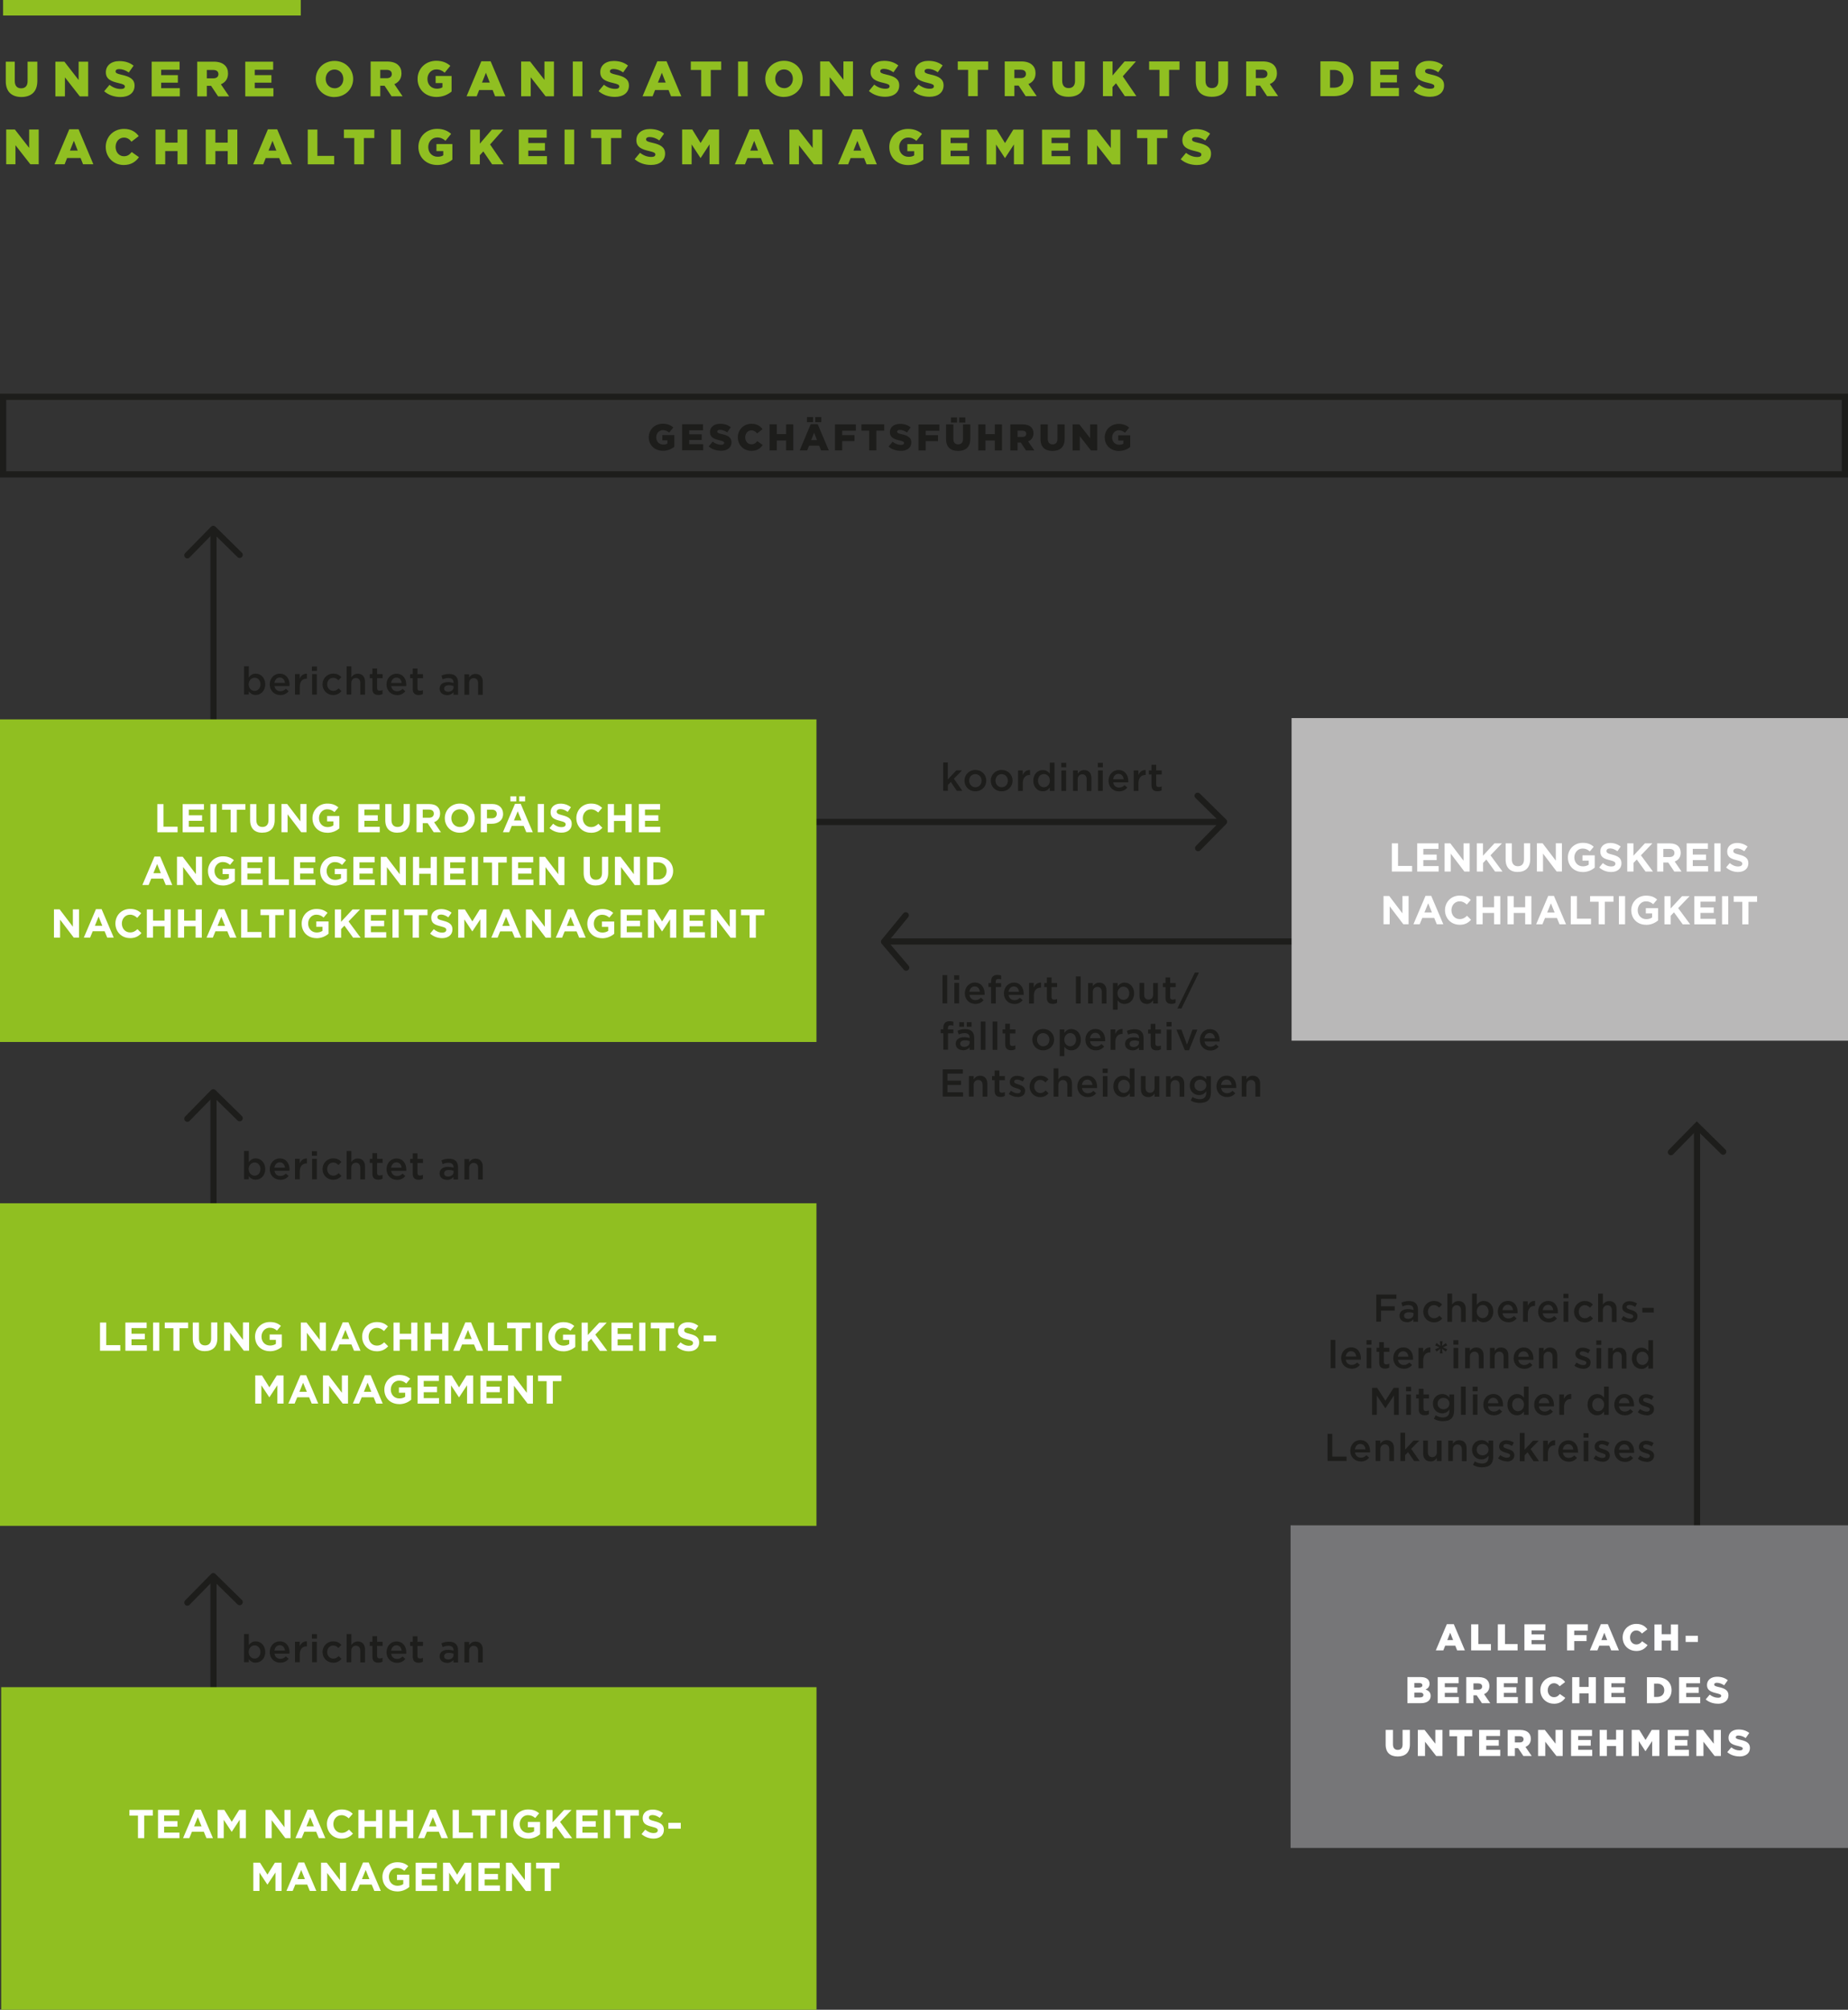 <?xml version="1.0" encoding="UTF-8"?><svg id="Ebene_1" xmlns="http://www.w3.org/2000/svg" xmlns:xlink="http://www.w3.org/1999/xlink" viewBox="0 0 298.01 323.96"><rect x="0" y="0" width="298.01" height="323.96" fill="#333333" stroke="none"/><defs><style>.cls-1,.cls-2,.cls-3,.cls-4,.cls-5,.cls-6,.cls-7,.cls-8,.cls-9,.cls-10,.cls-11,.cls-12,.cls-13,.cls-14{fill:none;}.cls-2{stroke-linejoin:round;}.cls-2,.cls-12,.cls-14{stroke:#1d1d1b;}.cls-2,.cls-14{stroke-linecap:round;}.cls-3{clip-path:url(#clippath-5);}.cls-4{clip-path:url(#clippath-3);}.cls-5{clip-path:url(#clippath-4);}.cls-6{clip-path:url(#clippath-2);}.cls-7{clip-path:url(#clippath-1);}.cls-15{fill:#fff;}.cls-16{fill:#b9b8b8;}.cls-17{fill:#90bf21;}.cls-18{fill:#1d1d1b;}.cls-19{fill:#767678;}.cls-8{stroke-width:2.5px;}.cls-8,.cls-10{stroke:#90bf21;}.cls-9{stroke:#767678;}.cls-11{stroke:#b9b8b8;}.cls-13{clip-path:url(#clippath);}</style><clipPath id="clippath"><rect class="cls-1" width="298.01" height="323.96"/></clipPath><clipPath id="clippath-1"><rect class="cls-1" width="298.01" height="323.96"/></clipPath><clipPath id="clippath-2"><rect class="cls-1" width="298.01" height="323.96"/></clipPath><clipPath id="clippath-3"><rect class="cls-1" width="298.01" height="323.96"/></clipPath><clipPath id="clippath-4"><rect class="cls-1" width="298.01" height="323.96"/></clipPath><clipPath id="clippath-5"><rect class="cls-1" width="298.01" height="323.96"/></clipPath></defs><polyline class="cls-14" points="277.88 185.64 273.63 181.46 269.45 185.72"/><line class="cls-14" x1="273.66" y1="181.67" x2="273.66" y2="249.57"/><polyline class="cls-2" points="193.21 136.71 197.39 132.46 193.13 128.27"/><line class="cls-14" x1="197.18" y1="132.49" x2="104.56" y2="132.49"/><polyline class="cls-2" points="38.65 89.44 34.39 85.25 30.21 89.51"/><line class="cls-14" x1="34.43" y1="85.46" x2="34.43" y2="131.99"/><polyline class="cls-2" points="38.65 180.25 34.39 176.07 30.21 180.33"/><line class="cls-14" x1="34.43" y1="176.28" x2="34.43" y2="206.46"/><polyline class="cls-2" points="38.65 258.25 34.39 254.07 30.21 258.33"/><line class="cls-14" x1="34.43" y1="254.28" x2="34.43" y2="284.46"/><g class="cls-13"><rect class="cls-12" x=".5" y="63.96" width="297.01" height="12.5"/></g><rect class="cls-19" x="208.62" y="246.37" width="88.89" height="51"/><g class="cls-7"><rect class="cls-9" x="208.62" y="246.37" width="88.89" height="51"/><path class="cls-18" d="m180.44,72.69c.77,0,1.38-.28,1.82-.65v-1.88h-1.93v.85h.82v.51c-.17.11-.39.17-.67.17-.67,0-1.14-.49-1.14-1.17h0c0-.65.47-1.16,1.07-1.16.42,0,.72.14,1.01.4l.68-.83c-.44-.38-.97-.6-1.7-.6-1.3,0-2.25.96-2.25,2.18h0c0,1.29.97,2.18,2.28,2.18m-7.45-.08h1.15v-2.3l1.8,2.3h1.01v-4.2h-1.15v2.22l-1.73-2.22h-1.09v4.2Zm-3.26.08c1.19,0,1.97-.6,1.97-1.95v-2.33h-1.17v2.36c0,.59-.31.86-.78.86s-.77-.29-.77-.89v-2.33h-1.18v2.36c0,1.31.75,1.92,1.94,1.92m-5.64-2.26v-1.01h.77c.38,0,.63.17.63.5h0c0,.32-.23.51-.62.51h-.77Zm-1.16,2.18h1.16v-1.27h.52l.85,1.27h1.34l-1-1.46c.52-.22.86-.65.86-1.3h0c0-.43-.13-.74-.37-.99-.28-.28-.72-.45-1.37-.45h-1.99v4.2Zm-5.17,0h1.16v-1.6h1.5v1.6h1.16v-4.2h-1.16v1.57h-1.5v-1.57h-1.16v4.2Zm-3.26.08c1.2,0,1.97-.6,1.97-1.95v-2.33h-1.18v2.36c0,.59-.31.86-.78.86s-.77-.29-.77-.89v-2.33h-1.18v2.36c0,1.31.75,1.92,1.94,1.92m-1.15-4.57h.99v-.83h-.99v.83Zm1.33,0h.99v-.83h-.99v.83Zm-6.56,4.49h1.16v-1.5h1.99v-.96h-1.99v-.71h2.2v-1.02h-3.36v4.2Zm-2.86.07c1.02,0,1.7-.51,1.7-1.37h0c0-.8-.6-1.11-1.56-1.32-.59-.13-.73-.22-.73-.41h0c0-.17.14-.28.42-.28.37,0,.79.14,1.18.41l.58-.82c-.45-.37-1.01-.56-1.73-.56-1.01,0-1.62.56-1.62,1.34h0c0,.87.69,1.12,1.58,1.33.58.14.71.23.71.41h0c0,.19-.17.3-.49.3-.49,0-.94-.17-1.36-.5l-.65.77c.52.46,1.22.69,1.97.69m-5.09-.07h1.16v-3.18h1.26v-1.02h-3.68v1.02h1.25v3.18Zm-5.52,0h1.16v-1.5h1.99v-.96h-1.99v-.71h2.2v-1.02h-3.36v4.2Zm-4.52-4.55h.99v-.83h-.99v.83Zm1.33,0h.99v-.83h-.99v.83Zm-.65,2.89l.47-1.19.47,1.19h-.94Zm-1.86,1.66h1.22l.3-.76h1.63l.3.76h1.25l-1.79-4.23h-1.12l-1.78,4.23Zm-4.84,0h1.16v-1.6h1.5v1.6h1.16v-4.2h-1.16v1.57h-1.5v-1.57h-1.16v4.2Zm-2.96.08c.92,0,1.46-.4,1.85-.95l-.88-.62c-.25.31-.51.51-.95.51-.59,0-1-.49-1-1.12h0c0-.62.41-1.13,1-1.13.4,0,.68.2.92.49l.88-.68c-.37-.51-.92-.87-1.78-.87-1.27,0-2.21.96-2.21,2.18h0c0,1.27.97,2.18,2.17,2.18m-4.89-.01c1.02,0,1.7-.51,1.7-1.37h0c0-.8-.6-1.11-1.56-1.32-.59-.13-.73-.22-.73-.41h0c0-.17.14-.28.42-.28.37,0,.79.14,1.18.41l.58-.82c-.46-.37-1.01-.56-1.73-.56-1.01,0-1.63.56-1.63,1.34h0c0,.87.69,1.12,1.58,1.33.58.14.71.23.71.41h0c0,.19-.17.3-.49.3-.49,0-.94-.17-1.36-.5l-.65.77c.52.46,1.22.69,1.97.69m-6.26-.07h3.41v-.99h-2.26v-.67h2.02v-.92h-2.02v-.64h2.23v-.98h-3.38v4.2Zm-3.07.08c.77,0,1.38-.28,1.82-.65v-1.88h-1.93v.85h.82v.51c-.17.11-.38.17-.67.17-.67,0-1.14-.49-1.14-1.17h0c0-.65.47-1.16,1.07-1.16.42,0,.71.14,1.01.4l.68-.83c-.44-.38-.97-.6-1.7-.6-1.3,0-2.26.96-2.26,2.18h0c0,1.29.97,2.18,2.28,2.18"/><path class="cls-15" d="m280.5,283.13c1.02,0,1.7-.51,1.7-1.37h0c0-.8-.6-1.11-1.56-1.32-.59-.13-.73-.22-.73-.41h0c0-.17.14-.28.42-.28.37,0,.79.14,1.18.41l.58-.82c-.46-.36-1.01-.56-1.73-.56-1.01,0-1.62.56-1.62,1.34h0c0,.87.69,1.12,1.58,1.33.58.14.72.23.72.41h0c0,.19-.17.3-.49.3-.49,0-.94-.17-1.36-.5l-.65.77c.52.46,1.22.69,1.97.69m-6.96-.07h1.15v-2.3l1.8,2.3h1.01v-4.2h-1.15v2.22l-1.73-2.22h-1.08v4.2Zm-4.61,0h3.41v-.99h-2.26v-.67h2.02v-.92h-2.02v-.64h2.23v-.98h-3.38v4.2Zm-5.81,0h1.14v-2.41l1.07,1.64h.02l1.07-1.64v2.41h1.16v-4.2h-1.23l-1,1.62-1-1.62h-1.23v4.2Zm-5.17,0h1.16v-1.6h1.49v1.6h1.16v-4.2h-1.16v1.57h-1.49v-1.57h-1.16v4.2Zm-4.61,0h3.41v-.99h-2.26v-.67h2.02v-.92h-2.02v-.64h2.23v-.98h-3.38v4.2Zm-5.31,0h1.15v-2.3l1.8,2.3h1.01v-4.2h-1.15v2.22l-1.73-2.22h-1.09v4.2Zm-3.75-2.18v-1.01h.77c.38,0,.63.17.63.5h0c0,.32-.23.51-.62.51h-.78Zm-1.16,2.18h1.16v-1.27h.52l.85,1.27h1.34l-1-1.46c.52-.22.86-.65.86-1.3h0c0-.43-.12-.74-.37-.99-.28-.28-.73-.45-1.37-.45h-1.99v4.2Zm-4.61,0h3.41v-.99h-2.26v-.67h2.02v-.92h-2.02v-.64h2.23v-.98h-3.38v4.2Zm-3.53,0h1.16v-3.18h1.26v-1.02h-3.68v1.02h1.25v3.18Zm-6.34,0h1.15v-2.3l1.8,2.3h1.01v-4.2h-1.15v2.22l-1.73-2.22h-1.09v4.2Zm-3.26.08c1.19,0,1.97-.6,1.97-1.95v-2.33h-1.18v2.36c0,.59-.31.86-.78.86s-.77-.29-.77-.89v-2.33h-1.18v2.36c0,1.31.75,1.92,1.94,1.92"/><path class="cls-15" d="m277.03,274.63c1.02,0,1.7-.51,1.7-1.37h0c0-.8-.6-1.11-1.56-1.32-.59-.13-.73-.22-.73-.41h0c0-.17.14-.28.42-.28.37,0,.79.14,1.18.41l.58-.82c-.46-.37-1.01-.56-1.73-.56-1.01,0-1.62.56-1.62,1.34h0c0,.87.69,1.12,1.58,1.33.58.14.71.23.71.41h0c0,.19-.17.3-.49.3-.49,0-.94-.17-1.36-.5l-.65.77c.52.46,1.22.69,1.97.69m-6.26-.07h3.41v-.99h-2.26v-.67h2.02v-.92h-2.02v-.64h2.23v-.98h-3.38v4.2Zm-3.56-3.17c.7,0,1.17.4,1.17,1.07h0c0,.69-.46,1.08-1.17,1.08h-.47v-2.14h.47Zm-1.64,3.17h1.6c1.51,0,2.39-.9,2.39-2.11h0c0-1.22-.87-2.09-2.36-2.09h-1.62v4.2Zm-6.87,0h3.41v-.99h-2.26v-.67h2.02v-.92h-2.02v-.64h2.23v-.98h-3.38v4.2Zm-5.17,0h1.16v-1.6h1.5v1.6h1.16v-4.2h-1.16v1.57h-1.5v-1.57h-1.16v4.2Zm-2.96.08c.92,0,1.46-.4,1.85-.95l-.88-.62c-.25.31-.51.51-.95.51-.59,0-1-.49-1-1.12h0c0-.62.41-1.13,1-1.13.4,0,.68.2.92.49l.88-.68c-.37-.51-.92-.87-1.78-.87-1.27,0-2.21.96-2.21,2.18h0c0,1.27.96,2.18,2.16,2.18m-4.56-.08h1.16v-4.2h-1.16v4.2Zm-4.64,0h3.41v-.99h-2.26v-.67h2.02v-.92h-2.02v-.64h2.23v-.98h-3.38v4.2Zm-3.75-2.18v-1.01h.77c.38,0,.63.17.63.5h0c0,.32-.23.51-.62.51h-.77Zm-1.16,2.18h1.16v-1.27h.52l.85,1.27h1.34l-1-1.46c.52-.22.86-.65.86-1.3h0c0-.43-.13-.74-.37-.99-.28-.28-.73-.45-1.37-.45h-1.99v4.2Zm-4.61,0h3.41v-.99h-2.26v-.67h2.02v-.92h-2.02v-.64h2.23v-.98h-3.38v4.2Zm-2.3-1.33h0c0,.26-.2.4-.56.4h-.9v-.78h.89c.39,0,.57.15.57.38m-.17-1.56c0,.25-.2.37-.56.37h-.73v-.74h.76c.34,0,.53.13.53.36h0Zm-2.42,2.89h2.17c1,0,1.59-.44,1.59-1.16h0c0-.58-.32-.87-.83-1.04.37-.16.65-.45.65-.94h0c0-.3-.1-.52-.27-.7-.25-.24-.62-.37-1.15-.37h-2.15v4.2Z"/><path class="cls-15" d="m271.83,264.67h1.97v-1h-1.97v1Zm-5.03,1.38h1.16v-1.6h1.49v1.6h1.16v-4.2h-1.16v1.57h-1.49v-1.57h-1.16v4.2Zm-2.96.08c.92,0,1.46-.4,1.85-.95l-.88-.62c-.25.31-.51.51-.95.51-.59,0-1-.49-1-1.12h0c0-.62.41-1.13,1-1.13.4,0,.68.2.92.49l.88-.68c-.37-.51-.92-.87-1.78-.87-1.27,0-2.21.96-2.21,2.18h0c0,1.27.96,2.18,2.17,2.18m-5.6-1.75l.47-1.19.47,1.19h-.94Zm-1.86,1.66h1.22l.3-.76h1.62l.3.76h1.25l-1.79-4.23h-1.12l-1.78,4.23Zm-3.68,0h1.16v-1.5h1.99v-.96h-1.99v-.72h2.2v-1.02h-3.36v4.2Zm-6.87,0h3.41v-.99h-2.26v-.67h2.02v-.92h-2.02v-.64h2.23v-.98h-3.38v4.2Zm-4.3,0h3.2v-1.02h-2.03v-3.18h-1.16v4.2Zm-4.3,0h3.2v-1.02h-2.03v-3.18h-1.16v4.2Zm-3.84-1.66l.47-1.19.47,1.19h-.94Zm-1.86,1.66h1.22l.3-.76h1.63l.3.76h1.25l-1.79-4.23h-1.12l-1.78,4.23Z"/></g><polyline class="cls-2" points="146.06 147.54 142.56 151.8 146.13 155.98"/><line class="cls-14" x1="142.74" y1="151.76" x2="234.06" y2="151.76"/><rect class="cls-17" x=".5" y="116.46" width="130.66" height="51"/><g class="cls-6"><rect class="cls-10" x=".5" y="116.46" width="130.66" height="51"/></g><rect class="cls-17" x=".5" y="194.46" width="130.66" height="51"/><g class="cls-4"><rect class="cls-10" x=".5" y="194.46" width="130.66" height="51"/></g><rect class="cls-17" x=".69" y="272.46" width="130.48" height="51"/><g class="cls-5"><rect class="cls-10" x=".69" y="272.46" width="130.48" height="51"/><path class="cls-18" d="m200.24,176.76h.76v-1.86c0-.51.31-.82.74-.82s.71.29.71.81v1.88h.76v-2.11c0-.76-.43-1.26-1.18-1.26-.51,0-.82.27-1.03.57v-.51h-.76v3.3Zm-3.33-1.88c.07-.51.39-.87.86-.87.5,0,.79.38.84.87h-1.69Zm.94,1.96c.61,0,1.04-.24,1.35-.62l-.44-.39c-.26.26-.53.39-.89.39-.49,0-.87-.3-.95-.84h2.43c0-.07.01-.14.01-.21,0-.95-.53-1.78-1.58-1.78-.94,0-1.61.77-1.61,1.72h0c0,1.03.74,1.73,1.69,1.73m-4.3-.98c-.52,0-.94-.37-.94-.91h0c0-.56.41-.92.94-.92s.97.37.97.91h0c0,.55-.44.92-.97.92m-.06,1.92c.59,0,1.06-.14,1.36-.44.28-.27.42-.69.42-1.24v-2.62h-.76v.49c-.26-.31-.6-.56-1.16-.56-.77,0-1.5.57-1.5,1.55h0c0,.98.72,1.56,1.5,1.56.54,0,.89-.25,1.16-.61v.26c0,.66-.37,1.01-1.04,1.01-.45,0-.82-.13-1.18-.35l-.28.57c.43.26.93.39,1.47.39m-5.47-1.01h.75v-1.86c0-.51.31-.82.74-.82s.71.29.71.81v1.88h.76v-2.11c0-.76-.43-1.26-1.17-1.26-.51,0-.82.27-1.03.57v-.51h-.75v3.3Zm-2.86.07c.51,0,.82-.27,1.03-.58v.51h.76v-3.3h-.76v1.86c0,.51-.31.81-.74.81s-.71-.29-.71-.8v-1.88h-.76v2.1c0,.77.43,1.27,1.18,1.27m-3.91-.66c-.51,0-.95-.42-.95-1.06h0c0-.67.43-1.07.95-1.07s.96.42.96,1.06h0c0,.64-.45,1.07-.96,1.07m-.18.66c.54,0,.88-.27,1.12-.62v.55h.76v-4.56h-.76v1.78c-.24-.31-.58-.58-1.12-.58-.79,0-1.53.62-1.53,1.71h0c0,1.11.76,1.72,1.53,1.72m-3.23-.07h.75v-3.3h-.75v3.3Zm-.03-3.81h.81v-.72h-.81v.72Zm-3.34,1.93c.07-.51.39-.87.86-.87.5,0,.79.38.84.87h-1.69Zm.94,1.96c.61,0,1.04-.24,1.35-.62l-.44-.39c-.26.26-.52.39-.89.39-.49,0-.87-.3-.95-.84h2.43c0-.07.01-.14.01-.21,0-.95-.53-1.78-1.58-1.78-.94,0-1.61.77-1.61,1.72h0c0,1.03.74,1.73,1.69,1.73m-5.51-.08h.76v-1.86c0-.51.31-.82.74-.82s.71.29.71.81v1.88h.75v-2.11c0-.76-.43-1.26-1.17-1.26-.51,0-.82.27-1.03.57v-1.77h-.76v4.56Zm-2.17.08c.64,0,1.03-.26,1.35-.62l-.46-.45c-.24.24-.5.41-.86.41-.58,0-.99-.47-.99-1.06h0c0-.59.41-1.06.96-1.06.38,0,.62.17.85.41l.48-.51c-.31-.34-.7-.57-1.32-.57-.99,0-1.72.79-1.72,1.73h0c0,.95.72,1.72,1.71,1.72m-3.65-.01c.69,0,1.22-.34,1.22-1.04h0c0-.61-.54-.83-1.02-.98-.39-.12-.75-.22-.75-.47h0c0-.2.17-.34.46-.34.28,0,.61.12.93.31l.3-.54c-.35-.23-.8-.37-1.21-.37-.66,0-1.18.38-1.18,1.01h0c0,.64.54.84,1.03.98.39.12.74.21.74.46h0c0,.23-.19.37-.51.37s-.72-.14-1.08-.41l-.34.51c.41.33.93.49,1.4.49m-2.72,0c.29,0,.49-.06.68-.17v-.62c-.15.07-.3.11-.47.11-.26,0-.41-.12-.41-.41v-1.62h.89v-.65h-.89v-.91h-.76v.91h-.42v.65h.42v1.74c0,.72.39.97.95.97m-5.1-.06h.76v-1.86c0-.51.31-.82.74-.82s.71.29.71.81v1.88h.76v-2.11c0-.76-.43-1.26-1.18-1.26-.51,0-.82.27-1.03.57v-.51h-.76v3.3Zm-4.22,0h3.27v-.69h-2.51v-1.18h2.19v-.69h-2.19v-1.14h2.48v-.69h-3.24v4.37Z"/><path class="cls-18" d="m194.22,167.38c.07-.51.39-.87.86-.87.5,0,.79.38.84.87h-1.7Zm.95,1.96c.61,0,1.04-.24,1.35-.62l-.44-.39c-.26.26-.52.39-.89.39-.49,0-.87-.3-.95-.84h2.43c0-.07.01-.14.01-.21,0-.95-.53-1.78-1.58-1.78-.94,0-1.61.77-1.61,1.72h0c0,1.03.74,1.73,1.69,1.73m-4.12-.05h.68l1.35-3.32h-.79l-.89,2.42-.89-2.42h-.81l1.36,3.32Zm-2.91-.03h.76v-3.3h-.76v3.3Zm-.03-3.81h.81v-.72h-.81v.72Zm-1.6,3.86c.29,0,.49-.06.68-.17v-.62c-.15.07-.3.11-.47.11-.26,0-.41-.12-.41-.41v-1.62h.89v-.65h-.89v-.91h-.76v.91h-.42v.65h.42v1.74c0,.72.39.97.95.97m-3.71-.54c-.36,0-.64-.18-.64-.5h0c0-.36.29-.56.77-.56.3,0,.56.06.75.13v.22c0,.42-.38.71-.88.71m-.21.55c.51,0,.85-.21,1.08-.48v.41h.74v-1.96c0-.43-.11-.78-.36-1.02-.23-.24-.6-.37-1.09-.37-.53,0-.88.11-1.24.27l.2.59c.3-.12.57-.21.94-.21.53,0,.82.25.82.72v.08c-.26-.08-.52-.14-.89-.14-.81,0-1.36.35-1.36,1.06h0c0,.68.55,1.03,1.17,1.03m-3.5-.07h.76v-1.26c0-.88.46-1.31,1.12-1.31h.04v-.8c-.58-.02-.96.31-1.17.81v-.74h-.76v3.3Zm-3.33-1.88c.07-.51.39-.87.86-.87.5,0,.79.38.84.87h-1.69Zm.94,1.96c.61,0,1.04-.24,1.35-.62l-.44-.39c-.26.26-.53.39-.89.39-.49,0-.87-.3-.95-.84h2.43c0-.07.01-.14.01-.21,0-.95-.53-1.78-1.58-1.78-.94,0-1.61.77-1.61,1.72h0c0,1.03.74,1.73,1.69,1.73m-4.13-.66c-.51,0-.96-.43-.96-1.06h0c0-.64.45-1.07.96-1.07s.94.42.94,1.06h0c0,.66-.43,1.07-.94,1.07m-1.7,1.59h.75v-1.51c.23.31.58.58,1.13.58.78,0,1.53-.62,1.53-1.71h0c0-1.11-.76-1.73-1.53-1.73-.54,0-.88.28-1.13.62v-.55h-.75v4.3Zm-2.65-1.59c-.59,0-1.01-.48-1.01-1.06h0c0-.59.39-1.06.99-1.06s1.01.48,1.01,1.06h0c0,.58-.39,1.06-1,1.06m-.01.66c1.02,0,1.77-.78,1.77-1.72h0c0-.96-.74-1.73-1.76-1.73s-1.76.78-1.76,1.73h0c0,.95.74,1.72,1.75,1.72m-5.16-.02c.29,0,.49-.06.68-.17v-.62c-.15.07-.3.11-.47.11-.26,0-.41-.12-.41-.41v-1.62h.89v-.65h-.89v-.91h-.76v.91h-.42v.65h.42v1.74c0,.72.39.97.95.97m-2.98-.06h.76v-4.56h-.76v4.56Zm-1.91,0h.76v-4.56h-.76v4.56Zm-3.47-3.72h.77v-.74h-.77v.74Zm1.22,0h.77v-.74h-.77v.74Zm-.42,3.24c-.36,0-.65-.18-.65-.5h0c0-.36.29-.56.78-.56.3,0,.56.06.75.13v.22c0,.42-.38.71-.88.71m-.21.55c.51,0,.85-.21,1.08-.48v.41h.74v-1.96c0-.43-.11-.78-.36-1.02-.23-.24-.6-.37-1.09-.37-.53,0-.88.11-1.24.27l.2.59c.3-.12.58-.21.94-.21.53,0,.82.25.82.72v.08c-.26-.08-.52-.14-.89-.14-.81,0-1.36.35-1.36,1.06h0c0,.68.55,1.03,1.17,1.03m-3.16-.07h.75v-2.65h.86v-.62h-.88v-.18c0-.34.15-.5.44-.5.16,0,.29.03.44.08v-.64c-.17-.05-.35-.09-.61-.09-.32,0-.57.09-.74.26-.17.18-.27.45-.27.81v.24h-.42v.63h.42v2.65Z"/><path class="cls-18" d="m189.86,162.56h.66l2.82-5.79h-.66l-2.82,5.79Zm-.96-.74c.29,0,.49-.06.68-.17v-.62c-.15.07-.3.11-.47.11-.26,0-.41-.12-.41-.41v-1.62h.89v-.65h-.89v-.91h-.75v.91h-.42v.65h.42v1.74c0,.72.39.97.95.97m-3.97.01c.51,0,.82-.27,1.03-.58v.51h.76v-3.3h-.76v1.86c0,.51-.31.81-.74.81s-.71-.29-.71-.8v-1.88h-.75v2.1c0,.77.43,1.27,1.17,1.27m-3.76-.65c-.51,0-.96-.42-.96-1.06h0c0-.64.45-1.07.96-1.07s.94.42.94,1.06h0c0,.66-.43,1.07-.94,1.07m-1.7,1.59h.76v-1.51c.23.31.57.58,1.13.58.78,0,1.53-.62,1.53-1.71h0c0-1.11-.75-1.73-1.53-1.73-.54,0-.88.28-1.13.62v-.55h-.76v4.3Zm-4-1h.76v-1.86c0-.51.31-.82.74-.82s.71.29.71.81v1.88h.75v-2.11c0-.76-.43-1.26-1.17-1.26-.51,0-.82.27-1.03.57v-.51h-.76v3.3Zm-1.97,0h.77v-4.37h-.77v4.37Zm-3.72.06c.29,0,.49-.06.68-.17v-.62c-.15.07-.3.11-.47.11-.26,0-.41-.12-.41-.41v-1.62h.89v-.65h-.89v-.91h-.76v.91h-.42v.65h.42v1.74c0,.72.39.97.95.97m-3.81-.06h.76v-1.26c0-.88.46-1.31,1.12-1.31h.04v-.8c-.58-.02-.96.31-1.17.8v-.74h-.76v3.3Zm-3.33-1.88c.07-.51.39-.87.86-.87.5,0,.79.38.84.87h-1.69Zm.94,1.96c.61,0,1.04-.24,1.35-.62l-.44-.39c-.26.26-.53.39-.89.39-.49,0-.87-.3-.95-.84h2.43c0-.07.01-.14.01-.21,0-.95-.53-1.78-1.58-1.78-.94,0-1.61.78-1.61,1.72h0c0,1.03.74,1.72,1.69,1.72m-3.76-.08h.76v-2.65h.86v-.62h-.88v-.18c0-.34.15-.5.44-.5.16,0,.29.03.44.08v-.64c-.17-.05-.35-.09-.61-.09-.32,0-.57.09-.74.26s-.27.45-.27.81v.24h-.42v.63h.42v2.65Zm-3.5-1.88c.07-.51.39-.87.86-.87.5,0,.79.38.84.87h-1.7Zm.95,1.96c.61,0,1.04-.24,1.35-.62l-.44-.39c-.26.26-.52.39-.89.39-.49,0-.87-.3-.95-.84h2.43c0-.07.01-.14.01-.21,0-.95-.53-1.78-1.58-1.78-.94,0-1.61.78-1.61,1.72h0c0,1.03.74,1.72,1.69,1.72m-3.38-.08h.76v-3.3h-.76v3.3Zm-.03-3.81h.81v-.72h-.81v.72Zm-1.88,3.81h.76v-4.56h-.76v4.56Z"/><path class="cls-18" d="m265.51,235.66c.69,0,1.23-.34,1.23-1.04h0c0-.61-.54-.83-1.02-.98-.39-.12-.74-.22-.74-.47h0c0-.2.17-.34.46-.34.27,0,.61.12.93.31l.3-.54c-.35-.23-.8-.37-1.21-.37-.66,0-1.17.38-1.17,1h0c0,.64.54.84,1.03.98.39.12.74.21.74.46h0c0,.23-.19.37-.51.37s-.72-.14-1.08-.41l-.34.51c.41.33.93.49,1.4.49m-4.46-1.94c.07-.51.39-.87.86-.87.5,0,.79.38.84.87h-1.69Zm.94,1.96c.61,0,1.04-.24,1.35-.62l-.44-.39c-.26.26-.52.39-.89.39-.49,0-.87-.3-.95-.84h2.43c0-.07.01-.14.01-.21,0-.95-.53-1.78-1.58-1.78-.94,0-1.61.77-1.61,1.72h0c0,1.03.74,1.72,1.69,1.72m-3.64-.01c.69,0,1.22-.34,1.22-1.04h0c0-.61-.54-.83-1.02-.98-.39-.12-.74-.22-.74-.47h0c0-.2.17-.34.46-.34.28,0,.61.12.93.31l.3-.54c-.35-.23-.8-.37-1.21-.37-.66,0-1.17.38-1.17,1h0c0,.64.54.84,1.03.98.39.12.74.21.74.46h0c0,.23-.19.37-.51.37s-.72-.14-1.08-.41l-.34.51c.41.33.93.49,1.4.49m-3-.06h.75v-3.3h-.75v3.3Zm-.03-3.81h.81v-.72h-.81v.72Zm-3.34,1.93c.07-.51.39-.87.86-.87.5,0,.79.38.84.87h-1.69Zm.94,1.96c.61,0,1.04-.24,1.35-.62l-.44-.39c-.26.26-.53.39-.89.39-.49,0-.87-.3-.95-.84h2.43c0-.07.01-.14.01-.21,0-.95-.53-1.78-1.58-1.78-.94,0-1.61.77-1.61,1.72h0c0,1.03.74,1.72,1.69,1.72m-4.11-.08h.76v-1.26c0-.88.46-1.31,1.12-1.31h.04v-.8c-.58-.02-.96.31-1.17.81v-.74h-.76v3.3Zm-3.76,0h.76v-.94l.47-.49.97,1.43h.89l-1.36-1.96,1.31-1.34h-.92l-1.37,1.46v-2.72h-.76v4.56Zm-2.12.06c.69,0,1.23-.34,1.23-1.04h0c0-.61-.54-.83-1.03-.98-.39-.12-.74-.22-.74-.47h0c0-.2.17-.34.46-.34.27,0,.61.12.93.31l.3-.54c-.35-.23-.8-.37-1.21-.37-.66,0-1.17.38-1.17,1h0c0,.64.54.84,1.03.98.39.12.74.21.74.46h0c0,.23-.19.37-.51.37s-.72-.14-1.08-.41l-.34.51c.41.33.93.49,1.4.49m-3.92-.97c-.52,0-.94-.37-.94-.91h0c0-.56.41-.92.94-.92s.97.37.97.91h0c0,.55-.44.92-.97.92m-.06,1.92c.59,0,1.06-.14,1.36-.44.28-.27.42-.69.42-1.24v-2.62h-.75v.49c-.26-.31-.6-.56-1.16-.56-.77,0-1.5.57-1.5,1.55h0c0,.98.72,1.56,1.5,1.56.54,0,.89-.25,1.16-.61v.26c0,.66-.37,1.01-1.04,1.01-.45,0-.82-.13-1.18-.35l-.28.57c.43.26.93.39,1.47.39m-5.47-1.01h.75v-1.86c0-.51.31-.82.74-.82s.71.29.71.81v1.88h.76v-2.11c0-.76-.43-1.26-1.17-1.26-.51,0-.82.27-1.03.57v-.5h-.75v3.3Zm-2.86.07c.51,0,.82-.27,1.03-.58v.51h.76v-3.3h-.76v1.86c0,.51-.31.81-.74.81s-.71-.29-.71-.8v-1.88h-.76v2.1c0,.77.43,1.27,1.17,1.27m-4.84-.07h.76v-.94l.47-.49.98,1.43h.89l-1.36-1.96,1.31-1.34h-.92l-1.37,1.46v-2.72h-.76v4.56Zm-4,0h.76v-1.86c0-.51.31-.82.74-.82s.71.29.71.81v1.88h.75v-2.11c0-.76-.43-1.26-1.17-1.26-.51,0-.82.27-1.03.57v-.5h-.76v3.3Zm-3.33-1.88c.07-.51.39-.87.86-.87.5,0,.79.38.84.87h-1.69Zm.94,1.96c.61,0,1.04-.24,1.35-.62l-.44-.39c-.26.26-.52.39-.89.39-.49,0-.87-.3-.95-.84h2.42c0-.07.01-.14.01-.21,0-.95-.53-1.78-1.58-1.78-.94,0-1.61.77-1.61,1.72h0c0,1.03.74,1.72,1.69,1.72m-5.36-.08h3.07v-.7h-2.3v-3.67h-.77v4.37Z"/><path class="cls-18" d="m265.51,228.16c.69,0,1.22-.34,1.22-1.04h0c0-.61-.54-.83-1.02-.98-.39-.12-.74-.22-.74-.47h0c0-.2.17-.34.46-.34.28,0,.61.12.93.31l.3-.54c-.35-.23-.8-.37-1.21-.37-.66,0-1.17.38-1.17,1h0c0,.64.54.84,1.03.98.39.12.74.21.74.46h0c0,.23-.19.37-.51.37s-.72-.14-1.08-.41l-.34.51c.41.33.93.49,1.4.49m-4.46-1.94c.07-.51.39-.87.86-.87.5,0,.79.38.84.87h-1.69Zm.94,1.96c.61,0,1.04-.24,1.35-.62l-.44-.39c-.26.26-.52.39-.89.39-.49,0-.87-.3-.95-.84h2.43c0-.07.01-.14.01-.21,0-.95-.53-1.78-1.58-1.78-.94,0-1.61.77-1.61,1.72h0c0,1.03.74,1.72,1.69,1.72m-4.29-.66c-.51,0-.95-.42-.95-1.06h0c0-.67.43-1.07.95-1.07s.96.42.96,1.06h0c0,.64-.45,1.07-.96,1.07m-.18.66c.54,0,.88-.27,1.13-.62v.55h.76v-4.56h-.76v1.78c-.24-.31-.58-.58-1.13-.58-.79,0-1.53.62-1.53,1.71h0c0,1.11.76,1.72,1.53,1.72m-6.07-.07h.75v-1.26c0-.88.46-1.31,1.12-1.31h.04v-.8c-.58-.02-.96.31-1.17.81v-.74h-.75v3.3Zm-3.33-1.88c.07-.51.39-.87.86-.87.5,0,.79.38.84.87h-1.69Zm.94,1.96c.61,0,1.04-.24,1.35-.62l-.44-.39c-.26.26-.53.39-.89.39-.49,0-.87-.3-.95-.84h2.43c0-.07.01-.14.01-.21,0-.95-.53-1.78-1.58-1.78-.94,0-1.61.77-1.61,1.72h0c0,1.03.74,1.72,1.69,1.72m-4.29-.66c-.51,0-.95-.42-.95-1.06h0c0-.67.43-1.07.95-1.07s.96.42.96,1.06h0c0,.64-.45,1.07-.96,1.07m-.18.66c.54,0,.88-.27,1.13-.62v.55h.75v-4.56h-.75v1.78c-.24-.31-.58-.58-1.13-.58-.79,0-1.53.62-1.53,1.71h0c0,1.11.76,1.72,1.53,1.72m-4.69-1.95c.07-.51.39-.87.86-.87.5,0,.79.38.84.87h-1.7Zm.95,1.96c.61,0,1.04-.24,1.35-.62l-.44-.39c-.26.26-.52.39-.89.39-.49,0-.87-.3-.95-.84h2.43c0-.07.01-.14.01-.21,0-.95-.53-1.78-1.58-1.78-.94,0-1.61.77-1.61,1.72h0c0,1.03.74,1.72,1.69,1.72m-3.38-.08h.75v-3.3h-.75v3.3Zm-.03-3.81h.81v-.72h-.81v.72Zm-1.88,3.81h.76v-4.56h-.76v4.56Zm-2.83-.9c-.52,0-.94-.37-.94-.91h0c0-.56.41-.92.94-.92s.97.37.97.91h0c0,.55-.44.92-.97.92m-.06,1.92c.59,0,1.06-.14,1.36-.44.27-.27.42-.69.42-1.24v-2.62h-.76v.49c-.26-.31-.6-.56-1.16-.56-.77,0-1.5.57-1.5,1.55h0c0,.98.72,1.56,1.5,1.56.54,0,.89-.25,1.16-.61v.26c0,.66-.37,1.01-1.04,1.01-.45,0-.82-.13-1.18-.35l-.28.57c.43.26.93.39,1.48.39m-2.96-.96c.29,0,.49-.06.68-.17v-.62c-.15.08-.3.11-.47.11-.26,0-.41-.12-.41-.41v-1.62h.89v-.65h-.89v-.91h-.76v.91h-.42v.65h.42v1.74c0,.72.39.97.95.97m-2.97-.06h.75v-3.3h-.75v3.3Zm-.03-3.81h.81v-.72h-.81v.72Zm-5.47,3.81h.75v-3.12l1.37,2.05h.02l1.38-2.06v3.14h.77v-4.37h-.82l-1.33,2.07-1.33-2.07h-.82v4.37Z"/><path class="cls-18" d="m264.86,220.02c-.51,0-.95-.42-.95-1.06h0c0-.67.43-1.07.95-1.07s.96.42.96,1.06h0c0,.64-.45,1.07-.96,1.07m-.18.65c.54,0,.88-.28,1.13-.62v.55h.76v-4.56h-.76v1.77c-.24-.31-.58-.58-1.13-.58-.79,0-1.53.62-1.53,1.71h0c0,1.11.76,1.72,1.53,1.72m-5.36-.07h.76v-1.86c0-.51.31-.82.74-.82s.71.29.71.81v1.88h.76v-2.11c0-.76-.43-1.26-1.17-1.26-.51,0-.82.27-1.03.57v-.51h-.76v3.3Zm-1.87,0h.76v-3.3h-.76v3.3Zm-.03-3.81h.81v-.72h-.81v.72Zm-2.14,3.87c.69,0,1.22-.34,1.22-1.04h0c0-.61-.54-.82-1.02-.97-.39-.13-.74-.23-.74-.47h0c0-.2.17-.34.46-.34.28,0,.61.12.93.31l.3-.54c-.35-.23-.8-.37-1.21-.37-.66,0-1.17.38-1.17,1h0c0,.64.54.84,1.03.98.39.12.74.21.74.46h0c0,.23-.19.37-.51.37s-.72-.14-1.08-.41l-.34.51c.41.32.93.49,1.4.49m-7.13-.06h.76v-1.86c0-.51.31-.82.74-.82s.71.29.71.81v1.88h.76v-2.11c0-.76-.43-1.26-1.17-1.26-.51,0-.82.27-1.03.57v-.51h-.76v3.3Zm-3.33-1.88c.07-.51.39-.87.86-.87.5,0,.79.38.84.87h-1.69Zm.94,1.96c.61,0,1.04-.24,1.35-.62l-.44-.39c-.26.26-.53.39-.89.39-.49,0-.87-.3-.95-.84h2.43c0-.08.01-.14.01-.21,0-.95-.53-1.78-1.58-1.78-.94,0-1.61.78-1.61,1.72h0c0,1.03.74,1.72,1.69,1.72m-5.51-.08h.76v-1.86c0-.51.31-.82.74-.82s.71.29.71.81v1.88h.76v-2.11c0-.76-.43-1.26-1.18-1.26-.51,0-.82.27-1.03.57v-.51h-.76v3.3Zm-4,0h.76v-1.86c0-.51.31-.82.74-.82s.71.29.71.81v1.88h.76v-2.11c0-.76-.43-1.26-1.18-1.26-.51,0-.82.27-1.03.57v-.51h-.76v3.3Zm-1.87,0h.76v-3.3h-.76v3.3Zm-.03-3.81h.81v-.72h-.81v.72Zm-2.18,1.42h.44l-.09-.76.62.46.23-.38-.71-.31.71-.31-.23-.38-.62.46.09-.76h-.44l.09.76-.62-.46-.23.38.71.31-.71.31.23.38.62-.46-.09.76Zm-3.44,2.39h.76v-1.26c0-.88.46-1.31,1.12-1.31h.04v-.8c-.58-.03-.96.31-1.17.81v-.74h-.76v3.3Zm-3.33-1.88c.07-.51.39-.87.86-.87.5,0,.79.38.84.87h-1.69Zm.94,1.96c.61,0,1.04-.24,1.35-.62l-.44-.39c-.26.26-.53.39-.89.39-.49,0-.87-.3-.95-.84h2.43c0-.08.01-.14.01-.21,0-.95-.53-1.78-1.58-1.78-.95,0-1.61.78-1.61,1.72h0c0,1.03.74,1.72,1.69,1.72m-3.01-.02c.29,0,.49-.06.68-.17v-.62c-.15.07-.3.11-.47.11-.26,0-.41-.12-.41-.41v-1.62h.89v-.65h-.89v-.91h-.75v.91h-.42v.65h.42v1.74c0,.72.39.97.95.97m-2.97-.06h.76v-3.3h-.76v3.3Zm-.03-3.81h.81v-.72h-.81v.72Zm-3.35,1.93c.07-.51.39-.87.86-.87.5,0,.79.38.84.87h-1.69Zm.94,1.96c.61,0,1.04-.24,1.35-.62l-.44-.39c-.26.26-.53.39-.89.39-.49,0-.87-.3-.95-.84h2.43c0-.08.01-.14.01-.21,0-.95-.53-1.78-1.58-1.78-.94,0-1.61.78-1.61,1.72h0c0,1.03.74,1.72,1.69,1.72m-3.38-.08h.76v-4.56h-.76v4.56Z"/><path class="cls-18" d="m264.84,211.56h1.85v-.74h-1.85v.74Zm-2,1.61c.69,0,1.22-.34,1.22-1.04h0c0-.61-.54-.83-1.02-.98-.39-.12-.74-.22-.74-.47h0c0-.2.17-.34.46-.34.28,0,.61.12.93.31l.3-.54c-.35-.23-.8-.37-1.21-.37-.66,0-1.17.38-1.17,1h0c0,.64.54.84,1.03.98.39.12.74.21.74.46h0c0,.23-.19.37-.51.37s-.72-.14-1.08-.41l-.34.51c.41.33.93.49,1.4.49m-5.13-.06h.76v-1.86c0-.51.31-.82.74-.82s.71.29.71.81v1.88h.76v-2.11c0-.76-.43-1.26-1.18-1.26-.51,0-.82.27-1.03.57v-1.77h-.76v4.56Zm-2.17.08c.64,0,1.02-.26,1.35-.62l-.46-.45c-.24.24-.5.41-.86.41-.58,0-.99-.47-.99-1.06h0c0-.59.41-1.06.96-1.06.38,0,.62.17.85.41l.47-.51c-.31-.34-.7-.57-1.32-.57-.99,0-1.72.79-1.72,1.72h0c0,.95.72,1.72,1.71,1.72m-3.39-.08h.76v-3.3h-.76v3.3Zm-.03-3.81h.81v-.72h-.81v.72Zm-3.34,1.93c.07-.51.39-.87.86-.87.5,0,.79.38.84.87h-1.69Zm.94,1.96c.61,0,1.04-.24,1.35-.62l-.44-.39c-.26.26-.53.39-.89.39-.49,0-.87-.3-.95-.84h2.43c0-.07.01-.14.01-.21,0-.95-.53-1.78-1.58-1.78-.94,0-1.61.77-1.61,1.72h0c0,1.03.74,1.72,1.69,1.72m-4.11-.08h.76v-1.26c0-.88.46-1.31,1.12-1.31h.04v-.8c-.58-.02-.96.31-1.17.81v-.74h-.76v3.3Zm-3.33-1.88c.07-.51.39-.87.86-.87.5,0,.79.38.84.87h-1.69Zm.94,1.96c.61,0,1.04-.24,1.35-.62l-.44-.39c-.26.26-.52.39-.89.39-.49,0-.87-.3-.95-.84h2.42c0-.07.01-.14.01-.21,0-.95-.53-1.78-1.58-1.78-.94,0-1.61.77-1.61,1.72h0c0,1.03.74,1.72,1.69,1.72m-4.13-.66c-.51,0-.96-.42-.96-1.06h0c0-.64.45-1.07.96-1.07s.94.42.94,1.06h0c0,.66-.43,1.07-.94,1.07m.18.66c.78,0,1.53-.62,1.53-1.71h0c0-1.11-.75-1.72-1.53-1.72-.54,0-.88.28-1.13.62v-1.81h-.76v4.56h.76v-.51c.23.31.57.58,1.13.58m-5.88-.07h.76v-1.86c0-.51.31-.82.74-.82s.71.29.71.81v1.88h.76v-2.11c0-.76-.43-1.26-1.17-1.26-.51,0-.82.27-1.03.57v-1.77h-.76v4.56Zm-2.17.08c.64,0,1.02-.26,1.35-.62l-.46-.45c-.24.24-.5.41-.86.41-.58,0-.99-.47-.99-1.06h0c0-.59.41-1.06.96-1.06.38,0,.62.17.85.41l.47-.51c-.31-.34-.7-.57-1.32-.57-.99,0-1.72.79-1.72,1.72h0c0,.95.72,1.72,1.71,1.72m-4.16-.56c-.36,0-.64-.18-.64-.5h0c0-.36.29-.56.78-.56.3,0,.56.06.75.13v.22c0,.42-.38.71-.88.71m-.21.55c.51,0,.85-.21,1.07-.48v.41h.74v-1.96c0-.43-.11-.78-.36-1.02-.23-.24-.6-.37-1.09-.37-.53,0-.88.11-1.24.27l.2.59c.3-.12.57-.21.94-.21.53,0,.82.25.82.72v.08c-.26-.08-.52-.14-.89-.14-.81,0-1.36.35-1.36,1.06h0c0,.68.55,1.03,1.17,1.03m-4.93-.07h.77v-1.78h2.21v-.7h-2.21v-1.19h2.49v-.7h-3.25v4.37Z"/><path class="cls-15" d="m120.89,151.16h1v-3.63h1.38v-.92h-3.77v.92h1.38v3.63Zm-6.26,0h.99v-2.89l2.2,2.89h.85v-4.55h-.99v2.8l-2.13-2.8h-.92v4.55Zm-4.42,0h3.46v-.89h-2.47v-.96h2.14v-.89h-2.14v-.92h2.44v-.89h-3.43v4.55Zm-5.71,0h.98v-2.95l1.27,1.92h.03l1.28-1.94v2.97h.99v-4.55h-1.08l-1.2,1.92-1.2-1.92h-1.08v4.55Zm-4.42,0h3.46v-.89h-2.47v-.96h2.14v-.89h-2.14v-.92h2.44v-.89h-3.43v4.55Zm-2.97.08c.83,0,1.47-.32,1.94-.72v-1.98h-1.98v.86h1.01v.65c-.25.18-.58.27-.94.27-.81,0-1.38-.61-1.38-1.44h0c0-.79.58-1.43,1.31-1.43.53,0,.84.17,1.19.46l.63-.76c-.47-.4-.97-.62-1.79-.62-1.38,0-2.39,1.06-2.39,2.35h0c0,1.36.97,2.35,2.39,2.35m-5.69-1.98l.6-1.48.6,1.48h-1.21Zm-1.79,1.9h1.02l.42-1.02h1.92l.42,1.02h1.05l-1.95-4.58h-.92l-1.95,4.58Zm-4.81,0h.99v-2.89l2.2,2.89h.85v-4.55h-.99v2.8l-2.13-2.8h-.92v4.55Zm-3.8-1.9l.6-1.48.6,1.48h-1.21Zm-1.79,1.9h1.02l.42-1.02h1.92l.42,1.02h1.05l-1.95-4.58h-.92l-1.95,4.58Zm-5.32,0h.98v-2.95l1.27,1.92h.03l1.28-1.94v2.97h.99v-4.55h-1.08l-1.2,1.92-1.2-1.92h-1.08v4.55Zm-2.61.07c.98,0,1.67-.51,1.67-1.41h0c0-.81-.52-1.14-1.44-1.38-.79-.2-.98-.3-.98-.6h0c0-.23.2-.41.58-.41s.78.17,1.18.45l.52-.75c-.46-.37-1.03-.58-1.69-.58-.93,0-1.59.55-1.59,1.37h0c0,.92.59,1.17,1.51,1.4.76.19.92.32.92.58h0c0,.28-.25.44-.66.44-.52,0-.95-.21-1.36-.55l-.59.71c.55.49,1.24.73,1.93.73m-4.74-.07h1v-3.63h1.39v-.92h-3.77v.92h1.38v3.63Zm-3.26,0h1v-4.55h-1v4.55Zm-4.47,0h3.46v-.89h-2.47v-.96h2.14v-.89h-2.14v-.92h2.44v-.89h-3.43v4.55Zm-4.81,0h1v-1.39l.53-.55,1.41,1.94h1.2l-1.94-2.62,1.85-1.93h-1.21l-1.85,1.99v-1.99h-1v4.55Zm-2.97.08c.83,0,1.47-.32,1.94-.72v-1.98h-1.98v.86h1.01v.65c-.25.18-.58.27-.94.27-.81,0-1.38-.61-1.38-1.44h0c0-.79.58-1.43,1.31-1.43.53,0,.84.17,1.19.46l.63-.76c-.47-.4-.97-.62-1.79-.62-1.38,0-2.38,1.06-2.38,2.35h0c0,1.36.97,2.35,2.39,2.35m-4.39-.08h1v-4.55h-1v4.55Zm-3.26,0h1v-3.63h1.39v-.92h-3.77v.92h1.38v3.63Zm-4.5,0h3.27v-.91h-2.27v-3.64h-1v4.55Zm-3.8-1.9l.6-1.48.6,1.48h-1.21Zm-1.79,1.9h1.02l.42-1.02h1.92l.42,1.02h1.05l-1.95-4.58h-.92l-1.95,4.58Zm-4.61,0h1v-1.83h1.85v1.83h1v-4.55h-1v1.8h-1.85v-1.8h-1v4.55Zm-5.01,0h1v-1.83h1.85v1.83h1v-4.55h-1v1.8h-1.85v-1.8h-1v4.55Zm-2.73.08c.88,0,1.4-.31,1.86-.81l-.64-.64c-.36.33-.68.53-1.2.53-.78,0-1.32-.65-1.32-1.43h0c0-.79.55-1.43,1.32-1.43.45,0,.81.19,1.16.51l.64-.74c-.42-.41-.94-.7-1.79-.7-1.4,0-2.37,1.06-2.37,2.35h0c0,1.32.99,2.35,2.33,2.35m-5.64-1.98l.6-1.48.6,1.48h-1.21Zm-1.79,1.9h1.02l.42-1.02h1.92l.42,1.02h1.05l-1.95-4.58h-.92l-1.95,4.58Zm-4.81,0h.99v-2.89l2.2,2.89h.85v-4.55h-.99v2.8l-2.13-2.8h-.92v4.55Z"/><path class="cls-15" d="m106.13,139.01c.82,0,1.37.57,1.37,1.37h0c0,.82-.55,1.37-1.37,1.37h-.77v-2.74h.77Zm-1.77,3.65h1.77c1.43,0,2.42-.99,2.42-2.27h0c0-1.29-.99-2.27-2.42-2.27h-1.77v4.55Zm-5.2,0h.99v-2.89l2.2,2.89h.85v-4.55h-.99v2.8l-2.13-2.8h-.92v4.55Zm-3.08.07c1.22,0,2-.68,2-2.05v-2.57h-1v2.61c0,.72-.37,1.09-.98,1.09s-.98-.38-.98-1.12v-2.57h-1v2.6c0,1.34.75,2.02,1.97,2.02m-9.11-.07h.99v-2.89l2.2,2.89h.85v-4.55h-.99v2.8l-2.13-2.8h-.92v4.55Zm-4.42,0h3.46v-.89h-2.47v-.96h2.15v-.89h-2.15v-.92h2.44v-.89h-3.43v4.55Zm-3.22,0h1v-3.63h1.38v-.92h-3.77v.92h1.39v3.63Zm-3.26,0h1v-4.55h-1v4.55Zm-4.47,0h3.46v-.89h-2.47v-.96h2.15v-.89h-2.15v-.92h2.44v-.89h-3.43v4.55Zm-5.01,0h1v-1.83h1.85v1.83h1v-4.55h-1v1.8h-1.85v-1.8h-1v4.55Zm-5.2,0h.99v-2.89l2.21,2.89h.85v-4.55h-.99v2.8l-2.13-2.8h-.92v4.55Zm-4.42,0h3.46v-.89h-2.47v-.96h2.15v-.89h-2.15v-.92h2.44v-.89h-3.43v4.55Zm-2.97.08c.83,0,1.48-.32,1.94-.72v-1.98h-1.97v.86h1.01v.65c-.25.18-.58.27-.94.27-.81,0-1.38-.61-1.38-1.44h0c0-.79.58-1.43,1.31-1.43.53,0,.84.17,1.19.46l.63-.76c-.47-.4-.97-.62-1.79-.62-1.38,0-2.38,1.06-2.38,2.35h0c0,1.36.97,2.35,2.39,2.35m-6.61-.08h3.46v-.89h-2.47v-.96h2.15v-.89h-2.15v-.92h2.44v-.89h-3.43v4.55Zm-4.09,0h3.27v-.91h-2.27v-3.64h-1v4.55Zm-4.42,0h3.46v-.89h-2.47v-.96h2.15v-.89h-2.15v-.92h2.44v-.89h-3.43v4.55Zm-2.97.08c.83,0,1.48-.32,1.94-.72v-1.98h-1.97v.86h1.01v.65c-.25.18-.58.27-.94.27-.81,0-1.38-.61-1.38-1.44h0c0-.79.58-1.43,1.31-1.43.53,0,.84.17,1.19.46l.63-.76c-.47-.4-.97-.62-1.79-.62-1.38,0-2.39,1.06-2.39,2.35h0c0,1.36.97,2.35,2.39,2.35m-7.39-.08h.99v-2.89l2.2,2.89h.85v-4.55h-.99v2.8l-2.13-2.8h-.92v4.55Zm-3.8-1.9l.6-1.48.6,1.48h-1.21Zm-1.79,1.9h1.02l.42-1.02h1.92l.42,1.02h1.05l-1.95-4.58h-.92l-1.95,4.58Z"/><path class="cls-15" d="m103.02,134.16h3.46v-.89h-2.47v-.96h2.15v-.89h-2.15v-.92h2.44v-.89h-3.43v4.55Zm-5.01,0h1v-1.83h1.85v1.83h1v-4.55h-1v1.8h-1.85v-1.8h-1v4.55Zm-2.73.08c.88,0,1.4-.31,1.86-.81l-.64-.64c-.36.33-.68.53-1.2.53-.78,0-1.32-.65-1.32-1.43h0c0-.79.55-1.43,1.32-1.43.46,0,.81.19,1.16.51l.64-.74c-.42-.41-.94-.7-1.79-.7-1.4,0-2.37,1.06-2.37,2.35h0c0,1.32.99,2.35,2.33,2.35m-4.74-.01c.98,0,1.67-.51,1.67-1.41h0c0-.81-.52-1.14-1.44-1.38-.79-.2-.98-.3-.98-.6h0c0-.23.2-.41.59-.41s.78.17,1.18.45l.52-.75c-.46-.37-1.03-.58-1.69-.58-.93,0-1.59.55-1.59,1.37h0c0,.92.59,1.17,1.51,1.4.76.19.92.32.92.58h0c0,.28-.25.44-.66.44-.52,0-.95-.21-1.36-.55l-.59.71c.55.49,1.24.73,1.93.73m-3.82-.07h1v-4.55h-1v4.55Zm-4.41-4.97h.95v-.82h-.95v.82Zm1.42,0h.95v-.82h-.95v.82Zm-.85,3.07l.61-1.48.6,1.48h-1.21Zm-1.79,1.9h1.02l.42-1.02h1.92l.42,1.02h1.05l-1.95-4.58h-.92l-1.95,4.58Zm-2.56-2.25v-1.39h.77c.5,0,.81.24.81.69h0c0,.4-.29.7-.79.7h-.79Zm-1,2.25h1v-1.36h.76c1.02,0,1.84-.54,1.84-1.6h0c0-.94-.66-1.59-1.74-1.59h-1.86v4.55Zm-3.37-.84c-.81,0-1.38-.65-1.38-1.43h0c0-.79.56-1.43,1.36-1.43s1.38.65,1.38,1.43h0c0,.79-.56,1.43-1.37,1.43m-.01.92c1.4,0,2.42-1.06,2.42-2.35h0c0-1.31-1.01-2.35-2.41-2.35s-2.42,1.06-2.42,2.35h0c0,1.31,1.01,2.35,2.41,2.35m-5.97-2.42v-1.31h1c.49,0,.79.22.79.65h0c0,.4-.28.66-.77.66h-1.01Zm-1,2.34h1v-1.46h.79l.98,1.46h1.17l-1.11-1.62c.58-.21.97-.67.97-1.41h0c0-.44-.14-.8-.39-1.05-.3-.3-.75-.46-1.33-.46h-2.08v4.55Zm-3.08.07c1.22,0,2-.68,2-2.05v-2.57h-1v2.61c0,.72-.37,1.09-.98,1.09s-.98-.38-.98-1.12v-2.57h-1v2.6c0,1.34.75,2.02,1.97,2.02m-6.32-.07h3.46v-.89h-2.47v-.96h2.15v-.89h-2.15v-.92h2.44v-.89h-3.43v4.55Zm-4.99.08c.83,0,1.48-.32,1.94-.72v-1.98h-1.98v.86h1.01v.65c-.25.18-.58.27-.94.27-.81,0-1.38-.61-1.38-1.44h0c0-.79.58-1.43,1.31-1.43.53,0,.84.17,1.19.46l.63-.76c-.47-.4-.97-.62-1.79-.62-1.38,0-2.39,1.06-2.39,2.35h0c0,1.36.97,2.35,2.39,2.35m-7.39-.08h.99v-2.89l2.2,2.89h.85v-4.55h-.99v2.8l-2.13-2.8h-.92v4.55Zm-3.08.07c1.22,0,1.99-.68,1.99-2.05v-2.57h-1v2.61c0,.72-.37,1.09-.98,1.09s-.98-.38-.98-1.12v-2.57h-1v2.6c0,1.34.75,2.02,1.97,2.02m-5.12-.07h1v-3.63h1.39v-.92h-3.77v.92h1.38v3.63Zm-3.26,0h1v-4.55h-1v4.55Zm-4.47,0h3.46v-.89h-2.47v-.96h2.14v-.89h-2.14v-.92h2.44v-.89h-3.43v4.55Zm-4.09,0h3.27v-.91h-2.27v-3.64h-1v4.55Z"/><path class="cls-15" d="m88.15,226.26h1v-3.63h1.38v-.92h-3.77v.92h1.39v3.63Zm-6.26,0h.99v-2.89l2.21,2.89h.85v-4.55h-.99v2.8l-2.13-2.8h-.92v4.55Zm-4.42,0h3.46v-.89h-2.47v-.96h2.14v-.89h-2.14v-.92h2.44v-.89h-3.43v4.55Zm-5.71,0h.98v-2.95l1.27,1.92h.03l1.28-1.94v2.97h.99v-4.55h-1.08l-1.2,1.92-1.2-1.92h-1.08v4.55Zm-4.42,0h3.46v-.89h-2.47v-.96h2.15v-.89h-2.15v-.92h2.44v-.89h-3.43v4.55Zm-2.97.08c.83,0,1.48-.32,1.94-.72v-1.98h-1.98v.86h1.01v.65c-.25.18-.58.27-.94.27-.81,0-1.38-.61-1.38-1.44h0c0-.79.58-1.43,1.31-1.43.53,0,.84.17,1.19.46l.63-.76c-.47-.4-.97-.62-1.79-.62-1.38,0-2.38,1.06-2.38,2.35h0c0,1.36.97,2.35,2.39,2.35m-5.69-1.98l.6-1.47.6,1.47h-1.21Zm-1.79,1.9h1.02l.42-1.02h1.92l.42,1.02h1.05l-1.95-4.58h-.92l-1.95,4.58Zm-4.81,0h.99v-2.89l2.2,2.89h.85v-4.55h-.99v2.8l-2.13-2.8h-.92v4.55Zm-3.8-1.9l.6-1.47.6,1.47h-1.21Zm-1.79,1.9h1.02l.42-1.02h1.92l.42,1.02h1.05l-1.95-4.58h-.92l-1.95,4.58Zm-5.32,0h.98v-2.95l1.27,1.92h.03l1.28-1.94v2.97h.99v-4.55h-1.08l-1.2,1.92-1.2-1.92h-1.08v4.55Z"/><path class="cls-15" d="m113.47,216.22h2v-.95h-2v.95Zm-2.39,1.6c.98,0,1.67-.51,1.67-1.41h0c0-.81-.52-1.14-1.44-1.38-.79-.2-.98-.3-.98-.6h0c0-.23.2-.41.58-.41s.78.17,1.18.45l.52-.75c-.46-.37-1.03-.58-1.69-.58-.93,0-1.59.55-1.59,1.37h0c0,.92.59,1.17,1.51,1.4.76.19.92.32.92.58h0c0,.28-.25.44-.66.44-.52,0-.95-.22-1.36-.55l-.59.71c.55.49,1.24.73,1.93.73m-4.74-.07h1v-3.63h1.38v-.92h-3.77v.92h1.38v3.63Zm-3.26,0h1v-4.55h-1v4.55Zm-4.47,0h3.46v-.89h-2.47v-.96h2.14v-.89h-2.14v-.92h2.44v-.89h-3.43v4.55Zm-4.81,0h1v-1.39l.53-.55,1.41,1.94h1.2l-1.94-2.62,1.85-1.93h-1.21l-1.85,1.99v-1.99h-1v4.55Zm-2.97.08c.83,0,1.47-.32,1.94-.72v-1.98h-1.98v.86h1.01v.65c-.25.18-.58.27-.94.27-.81,0-1.38-.61-1.38-1.44h0c0-.79.58-1.43,1.31-1.43.53,0,.84.17,1.19.46l.63-.76c-.47-.4-.97-.62-1.79-.62-1.38,0-2.39,1.06-2.39,2.35h0c0,1.36.97,2.35,2.39,2.35m-4.39-.08h1v-4.55h-1v4.55Zm-3.26,0h1v-3.63h1.38v-.92h-3.77v.92h1.38v3.63Zm-4.5,0h3.27v-.91h-2.27v-3.64h-1v4.55Zm-3.8-1.9l.6-1.47.6,1.47h-1.21Zm-1.79,1.9h1.02l.42-1.02h1.92l.42,1.02h1.05l-1.95-4.58h-.92l-1.95,4.58Zm-4.62,0h1v-1.83h1.85v1.83h1v-4.55h-1v1.8h-1.85v-1.8h-1v4.55Zm-5,0h1v-1.83h1.85v1.83h1v-4.55h-1v1.8h-1.85v-1.8h-1v4.55Zm-2.73.08c.88,0,1.4-.31,1.87-.81l-.64-.64c-.36.33-.68.53-1.2.53-.78,0-1.32-.65-1.32-1.43h0c0-.79.55-1.43,1.32-1.43.46,0,.81.19,1.16.51l.64-.74c-.42-.42-.94-.7-1.79-.7-1.4,0-2.37,1.06-2.37,2.35h0c0,1.32.99,2.35,2.33,2.35m-5.63-1.98l.6-1.47.6,1.47h-1.21Zm-1.79,1.9h1.02l.42-1.02h1.92l.42,1.02h1.05l-1.95-4.58h-.92l-1.95,4.58Zm-4.81,0h.99v-2.89l2.21,2.89h.85v-4.55h-.99v2.8l-2.13-2.8h-.92v4.55Zm-4.99.08c.83,0,1.48-.32,1.94-.72v-1.98h-1.97v.86h1.01v.65c-.25.18-.58.27-.94.27-.81,0-1.38-.61-1.38-1.44h0c0-.79.58-1.43,1.31-1.43.53,0,.84.17,1.19.46l.63-.76c-.47-.4-.97-.62-1.79-.62-1.38,0-2.38,1.06-2.38,2.35h0c0,1.36.97,2.35,2.39,2.35m-7.39-.08h.99v-2.89l2.2,2.89h.85v-4.55h-.99v2.8l-2.13-2.8h-.92v4.55Zm-3.08.07c1.22,0,2-.68,2-2.05v-2.57h-1v2.61c0,.72-.37,1.09-.98,1.09s-.98-.38-.98-1.12v-2.57h-1v2.6c0,1.34.75,2.02,1.97,2.02m-5.11-.07h1v-3.63h1.39v-.92h-3.77v.92h1.39v3.63Zm-3.26,0h1v-4.55h-1v4.55Zm-4.47,0h3.46v-.89h-2.47v-.96h2.15v-.89h-2.15v-.92h2.44v-.89h-3.43v4.55Zm-4.09,0h3.27v-.91h-2.27v-3.64h-1v4.55Z"/><path class="cls-15" d="m87.84,304.81h1v-3.63h1.38v-.92h-3.77v.92h1.38v3.63Zm-6.26,0h.99v-2.89l2.21,2.89h.85v-4.55h-.99v2.8l-2.13-2.8h-.92v4.55Zm-4.42,0h3.46v-.89h-2.47v-.96h2.15v-.89h-2.15v-.92h2.44v-.89h-3.43v4.55Zm-5.71,0h.98v-2.95l1.27,1.92h.03l1.28-1.94v2.97h.99v-4.55h-1.08l-1.2,1.92-1.2-1.92h-1.08v4.55Zm-4.42,0h3.46v-.89h-2.47v-.96h2.14v-.89h-2.14v-.92h2.44v-.89h-3.43v4.55Zm-2.97.08c.83,0,1.48-.33,1.94-.72v-1.98h-1.98v.86h1.01v.65c-.25.18-.58.27-.94.27-.81,0-1.38-.61-1.38-1.44h0c0-.79.58-1.43,1.31-1.43.53,0,.84.17,1.19.46l.63-.76c-.47-.4-.97-.62-1.79-.62-1.38,0-2.38,1.06-2.38,2.35h0c0,1.36.97,2.35,2.39,2.35m-5.69-1.98l.6-1.48.6,1.48h-1.21Zm-1.79,1.9h1.02l.42-1.02h1.92l.42,1.02h1.05l-1.95-4.58h-.92l-1.95,4.58Zm-4.81,0h.99v-2.89l2.2,2.89h.85v-4.55h-.99v2.8l-2.13-2.8h-.92v4.55Zm-3.8-1.9l.6-1.48.6,1.48h-1.21Zm-1.79,1.9h1.02l.42-1.02h1.92l.42,1.02h1.05l-1.95-4.58h-.92l-1.95,4.58Zm-5.32,0h.98v-2.95l1.27,1.92h.03l1.28-1.94v2.97h.99v-4.55h-1.08l-1.2,1.92-1.2-1.92h-1.08v4.55Z"/><path class="cls-15" d="m107.78,294.77h2v-.95h-2v.95Zm-2.39,1.6c.98,0,1.67-.51,1.67-1.41h0c0-.81-.52-1.14-1.44-1.38-.79-.2-.98-.3-.98-.6h0c0-.23.2-.41.58-.41s.78.17,1.18.45l.52-.75c-.46-.37-1.03-.58-1.69-.58-.93,0-1.59.54-1.59,1.37h0c0,.92.59,1.17,1.51,1.4.76.19.92.32.92.58h0c0,.28-.25.44-.66.44-.52,0-.95-.22-1.36-.55l-.59.71c.55.49,1.24.73,1.93.73m-4.74-.07h1v-3.63h1.38v-.92h-3.77v.92h1.38v3.63Zm-3.26,0h1v-4.55h-1v4.55Zm-4.46,0h3.46v-.89h-2.47v-.96h2.15v-.89h-2.15v-.92h2.44v-.89h-3.43v4.55Zm-4.81,0h1v-1.39l.53-.55,1.41,1.94h1.2l-1.94-2.62,1.85-1.93h-1.21l-1.85,1.99v-1.99h-1v4.55Zm-2.97.08c.83,0,1.48-.33,1.94-.72v-1.98h-1.97v.86h1.01v.65c-.25.18-.58.27-.94.27-.81,0-1.38-.61-1.38-1.44h0c0-.79.58-1.43,1.31-1.43.53,0,.84.17,1.19.46l.63-.76c-.47-.4-.97-.62-1.79-.62-1.38,0-2.39,1.06-2.39,2.35h0c0,1.36.98,2.35,2.39,2.35m-4.39-.08h1v-4.55h-1v4.55Zm-3.26,0h1v-3.63h1.38v-.92h-3.77v.92h1.38v3.63Zm-4.5,0h3.27v-.91h-2.27v-3.64h-1v4.55Zm-3.8-1.9l.61-1.48.6,1.48h-1.21Zm-1.79,1.9h1.02l.42-1.02h1.92l.42,1.02h1.05l-1.95-4.58h-.92l-1.95,4.58Zm-4.61,0h1v-1.83h1.85v1.83h1v-4.55h-1v1.8h-1.85v-1.8h-1v4.55Zm-5.01,0h1v-1.83h1.85v1.83h1v-4.55h-1v1.8h-1.85v-1.8h-1v4.55Zm-2.73.08c.88,0,1.4-.31,1.86-.81l-.64-.64c-.36.32-.68.53-1.2.53-.78,0-1.32-.65-1.32-1.43h0c0-.79.55-1.43,1.32-1.43.45,0,.81.2,1.16.51l.64-.73c-.42-.42-.94-.7-1.79-.7-1.4,0-2.37,1.06-2.37,2.35h0c0,1.32.99,2.35,2.33,2.35m-5.63-1.98l.6-1.48.6,1.48h-1.21Zm-1.79,1.9h1.02l.42-1.02h1.92l.42,1.02h1.05l-1.95-4.58h-.92l-1.95,4.58Zm-4.81,0h.99v-2.89l2.2,2.89h.85v-4.55h-.99v2.8l-2.13-2.8h-.92v4.55Zm-7.72,0h.98v-2.95l1.27,1.92h.03l1.28-1.94v2.97h.99v-4.55h-1.08l-1.2,1.92-1.2-1.92h-1.08v4.55Zm-3.8-1.9l.6-1.48.6,1.48h-1.21Zm-1.79,1.9h1.02l.42-1.02h1.92l.42,1.02h1.05l-1.95-4.58h-.92l-1.95,4.58Zm-4.03,0h3.46v-.89h-2.47v-.96h2.15v-.89h-2.15v-.92h2.44v-.89h-3.43v4.55Zm-3.22,0h1v-3.63h1.38v-.92h-3.77v.92h1.38v3.63Z"/><path class="cls-18" d="m186.65,127.55c.29,0,.49-.06.68-.17v-.62c-.15.08-.3.11-.47.11-.26,0-.41-.12-.41-.41v-1.62h.89v-.65h-.89v-.91h-.76v.91h-.42v.65h.42v1.74c0,.72.39.97.95.97m-3.81-.06h.76v-1.26c0-.88.46-1.31,1.12-1.31h.04v-.8c-.58-.02-.96.31-1.17.81v-.74h-.76v3.3Zm-3.33-1.88c.07-.51.39-.87.86-.87.5,0,.79.38.84.87h-1.69Zm.94,1.96c.61,0,1.04-.24,1.35-.62l-.44-.39c-.26.26-.53.39-.89.39-.49,0-.87-.3-.95-.84h2.43c0-.07.01-.14.01-.21,0-.95-.53-1.78-1.58-1.78-.94,0-1.61.77-1.61,1.72h0c0,1.03.74,1.73,1.69,1.73m-3.38-.08h.76v-3.3h-.76v3.3Zm-.03-3.81h.81v-.72h-.81v.72Zm-4.01,3.81h.76v-1.86c0-.51.31-.82.74-.82s.71.29.71.81v1.88h.76v-2.11c0-.76-.43-1.26-1.17-1.26-.51,0-.82.27-1.03.57v-.51h-.76v3.3Zm-1.87,0h.76v-3.3h-.76v3.3Zm-.03-3.81h.81v-.72h-.81v.72Zm-2.79,3.22c-.51,0-.95-.42-.95-1.06h0c0-.67.43-1.07.95-1.07s.96.42.96,1.06h0c0,.64-.45,1.07-.96,1.07m-.18.66c.54,0,.88-.27,1.13-.62v.55h.76v-4.56h-.76v1.78c-.24-.31-.58-.58-1.13-.58-.79,0-1.53.62-1.53,1.71h0c0,1.11.76,1.72,1.53,1.72m-3.97-.07h.75v-1.26c0-.88.46-1.31,1.12-1.31h.04v-.8c-.58-.02-.96.31-1.17.81v-.74h-.75v3.3Zm-2.65-.59c-.59,0-1.01-.48-1.01-1.06h0c0-.59.39-1.06.99-1.06s1.01.48,1.01,1.06h0c0,.58-.39,1.06-1,1.06m-.01.66c1.02,0,1.77-.78,1.77-1.72h0c0-.96-.74-1.73-1.76-1.73s-1.76.78-1.76,1.73h0c0,.95.74,1.72,1.75,1.72m-4.22-.66c-.59,0-1.01-.48-1.01-1.06h0c0-.59.39-1.06.99-1.06s1.01.48,1.01,1.06h0c0,.58-.39,1.06-1,1.06m-.01.66c1.02,0,1.77-.78,1.77-1.72h0c0-.96-.74-1.73-1.76-1.73s-1.76.78-1.76,1.73h0c0,.95.74,1.72,1.75,1.72m-5.17-.08h.75v-.94l.47-.49.97,1.43h.89l-1.36-1.96,1.31-1.34h-.92l-1.37,1.46v-2.73h-.75v4.56Z"/><path class="cls-18" d="m74.89,111.99h.76v-1.86c0-.51.31-.82.74-.82s.71.29.71.81v1.88h.75v-2.11c0-.76-.43-1.26-1.17-1.26-.51,0-.82.27-1.03.57v-.51h-.76v3.3Zm-2.63-.48c-.36,0-.64-.18-.64-.5h0c0-.36.29-.56.77-.56.3,0,.56.06.75.13v.22c0,.42-.38.71-.88.71m-.21.55c.51,0,.85-.21,1.08-.48v.41h.74v-1.96c0-.43-.11-.78-.36-1.02-.23-.24-.6-.37-1.09-.37-.53,0-.88.11-1.24.27l.2.59c.3-.12.57-.21.94-.21.53,0,.82.25.82.72v.08c-.26-.08-.52-.14-.89-.14-.81,0-1.36.35-1.36,1.06h0c0,.68.55,1.03,1.17,1.03m-4.54-.01c.29,0,.49-.06.68-.17v-.62c-.15.07-.3.11-.47.11-.26,0-.41-.12-.41-.41v-1.62h.89v-.65h-.89v-.91h-.76v.91h-.42v.65h.42v1.74c0,.72.39.97.95.97m-4.44-1.94c.07-.51.39-.87.86-.87.5,0,.79.38.84.87h-1.69Zm.94,1.96c.61,0,1.04-.24,1.35-.62l-.44-.39c-.26.26-.53.39-.89.39-.49,0-.87-.3-.95-.84h2.43c0-.07.01-.14.01-.21,0-.95-.53-1.78-1.58-1.78-.94,0-1.61.78-1.61,1.72h0c0,1.03.74,1.72,1.69,1.72m-3.01-.02c.29,0,.49-.06.68-.17v-.62c-.15.07-.3.11-.47.11-.26,0-.41-.12-.41-.41v-1.62h.89v-.65h-.89v-.91h-.76v.91h-.42v.65h.42v1.74c0,.72.39.97.95.97m-5.11-.06h.76v-1.86c0-.51.31-.82.74-.82s.71.29.71.81v1.88h.76v-2.11c0-.76-.43-1.26-1.17-1.26-.51,0-.82.27-1.03.57v-1.77h-.76v4.56Zm-2.17.07c.64,0,1.02-.26,1.35-.62l-.46-.45c-.24.24-.5.41-.86.41-.58,0-.99-.47-.99-1.06h0c0-.59.41-1.06.96-1.06.38,0,.62.17.85.41l.48-.51c-.31-.34-.7-.57-1.32-.57-.99,0-1.72.79-1.72,1.73h0c0,.95.72,1.72,1.71,1.72m-3.39-.07h.76v-3.3h-.76v3.3Zm-.03-3.81h.81v-.72h-.81v.72Zm-2.72,3.81h.76v-1.26c0-.88.46-1.31,1.12-1.31h.04v-.8c-.58-.02-.96.31-1.17.8v-.74h-.76v3.3Zm-3.33-1.88c.07-.51.39-.87.86-.87.5,0,.79.38.84.87h-1.69Zm.94,1.96c.61,0,1.04-.24,1.35-.62l-.44-.39c-.26.26-.53.39-.89.39-.49,0-.87-.3-.95-.84h2.42c0-.07.01-.14.01-.21,0-.95-.53-1.78-1.58-1.78-.94,0-1.61.78-1.61,1.72h0c0,1.03.74,1.72,1.69,1.72m-4.13-.66c-.51,0-.96-.43-.96-1.06h0c0-.64.45-1.07.96-1.07s.94.42.94,1.06h0c0,.66-.42,1.07-.94,1.07m.18.65c.78,0,1.53-.62,1.53-1.71h0c0-1.11-.76-1.73-1.53-1.73-.54,0-.88.28-1.12.62v-1.81h-.76v4.56h.76v-.51c.23.31.57.58,1.12.58"/><path class="cls-18" d="m74.89,190.13h.76v-1.86c0-.51.31-.82.74-.82s.71.29.71.81v1.88h.75v-2.11c0-.76-.43-1.26-1.17-1.26-.51,0-.82.27-1.03.57v-.51h-.76v3.3Zm-2.63-.48c-.36,0-.64-.18-.64-.5h0c0-.36.29-.56.77-.56.3,0,.56.06.75.13v.22c0,.42-.38.71-.88.71m-.21.55c.51,0,.85-.21,1.08-.48v.41h.74v-1.96c0-.43-.11-.78-.36-1.02-.23-.24-.6-.37-1.09-.37-.53,0-.88.11-1.24.27l.2.59c.3-.12.57-.21.94-.21.53,0,.82.25.82.72v.08c-.26-.08-.52-.14-.89-.14-.81,0-1.36.35-1.36,1.06h0c0,.68.55,1.03,1.17,1.03m-4.54-.01c.29,0,.49-.06.68-.17v-.62c-.15.07-.3.11-.47.11-.26,0-.41-.12-.41-.41v-1.62h.89v-.65h-.89v-.91h-.76v.91h-.42v.65h.42v1.74c0,.72.39.97.95.97m-4.44-1.94c.07-.51.39-.87.86-.87.5,0,.79.38.84.87h-1.69Zm.94,1.96c.61,0,1.04-.24,1.35-.62l-.44-.39c-.26.26-.53.39-.89.39-.49,0-.87-.3-.95-.84h2.43c0-.07.01-.14.01-.21,0-.95-.53-1.78-1.58-1.78-.94,0-1.61.78-1.61,1.72h0c0,1.03.74,1.72,1.69,1.72m-3.01-.02c.29,0,.49-.06.68-.17v-.62c-.15.07-.3.11-.47.11-.26,0-.41-.12-.41-.41v-1.62h.89v-.65h-.89v-.91h-.76v.91h-.42v.65h.42v1.74c0,.72.39.97.95.97m-5.11-.06h.76v-1.86c0-.51.31-.82.74-.82s.71.29.71.81v1.88h.76v-2.11c0-.76-.43-1.26-1.17-1.26-.51,0-.82.27-1.03.57v-1.77h-.76v4.56Zm-2.17.07c.64,0,1.02-.26,1.35-.62l-.46-.45c-.24.24-.5.41-.86.41-.58,0-.99-.47-.99-1.06h0c0-.59.41-1.06.96-1.06.38,0,.62.17.85.41l.48-.51c-.31-.34-.7-.57-1.32-.57-.99,0-1.72.79-1.72,1.73h0c0,.95.72,1.72,1.71,1.72m-3.39-.07h.76v-3.3h-.76v3.3Zm-.03-3.81h.81v-.72h-.81v.72Zm-2.72,3.81h.76v-1.26c0-.88.46-1.31,1.12-1.31h.04v-.8c-.58-.02-.96.31-1.17.8v-.74h-.76v3.3Zm-3.33-1.88c.07-.51.39-.87.86-.87.5,0,.79.38.84.87h-1.69Zm.94,1.96c.61,0,1.04-.24,1.35-.62l-.44-.39c-.26.26-.53.39-.89.39-.49,0-.87-.3-.95-.84h2.42c0-.07.01-.14.01-.21,0-.95-.53-1.78-1.58-1.78-.94,0-1.61.78-1.61,1.72h0c0,1.03.74,1.72,1.69,1.72m-4.13-.66c-.51,0-.96-.43-.96-1.06h0c0-.64.45-1.07.96-1.07s.94.42.94,1.06h0c0,.66-.42,1.07-.94,1.07m.18.65c.78,0,1.53-.62,1.53-1.71h0c0-1.11-.76-1.73-1.53-1.73-.54,0-.88.28-1.12.62v-1.81h-.76v4.56h.76v-.51c.23.31.57.58,1.12.58"/><path class="cls-18" d="m74.89,267.97h.76v-1.86c0-.51.31-.82.74-.82s.71.29.71.81v1.88h.75v-2.11c0-.76-.43-1.26-1.17-1.26-.51,0-.82.27-1.03.57v-.51h-.76v3.3Zm-2.63-.48c-.36,0-.64-.18-.64-.5h0c0-.36.29-.56.77-.56.3,0,.56.06.75.13v.23c0,.42-.38.71-.88.71m-.21.55c.51,0,.85-.21,1.08-.48v.41h.74v-1.96c0-.43-.11-.78-.36-1.02-.23-.24-.6-.37-1.09-.37-.53,0-.88.11-1.24.27l.2.59c.3-.12.57-.21.94-.21.53,0,.82.25.82.72v.08c-.26-.08-.52-.14-.89-.14-.81,0-1.36.35-1.36,1.06h0c0,.67.55,1.03,1.17,1.03m-4.54-.01c.29,0,.49-.06.68-.17v-.62c-.15.08-.3.11-.47.11-.26,0-.41-.12-.41-.41v-1.62h.89v-.65h-.89v-.91h-.76v.91h-.42v.65h.42v1.74c0,.73.39.97.95.97m-4.44-1.94c.07-.51.39-.87.86-.87.5,0,.79.38.84.87h-1.69Zm.94,1.95c.61,0,1.04-.24,1.35-.62l-.44-.39c-.26.26-.53.39-.89.39-.49,0-.87-.3-.95-.84h2.43c0-.08.01-.14.01-.21,0-.95-.53-1.77-1.58-1.77-.94,0-1.61.77-1.61,1.72h0c0,1.03.74,1.72,1.69,1.72m-3.01-.02c.29,0,.49-.06.68-.17v-.62c-.15.08-.3.11-.47.11-.26,0-.41-.12-.41-.41v-1.62h.89v-.65h-.89v-.91h-.76v.91h-.42v.65h.42v1.74c0,.73.39.97.95.97m-5.11-.06h.76v-1.86c0-.51.31-.82.74-.82s.71.29.71.81v1.88h.76v-2.11c0-.76-.43-1.26-1.17-1.26-.51,0-.82.27-1.03.57v-1.77h-.76v4.56Zm-2.17.07c.64,0,1.02-.26,1.35-.62l-.46-.45c-.24.24-.5.41-.86.41-.58,0-.99-.47-.99-1.06h0c0-.59.41-1.06.96-1.06.38,0,.62.17.85.41l.48-.51c-.31-.34-.7-.57-1.32-.57-.99,0-1.72.79-1.72,1.72h0c0,.95.72,1.72,1.71,1.72m-3.39-.07h.76v-3.3h-.76v3.3Zm-.03-3.81h.81v-.72h-.81v.72Zm-2.72,3.81h.76v-1.26c0-.88.46-1.31,1.12-1.31h.04v-.8c-.58-.03-.96.31-1.17.8v-.74h-.76v3.3Zm-3.33-1.88c.07-.51.39-.87.86-.87.5,0,.79.38.84.87h-1.69Zm.94,1.95c.61,0,1.04-.24,1.35-.62l-.44-.39c-.26.26-.53.39-.89.39-.49,0-.87-.3-.95-.84h2.42c0-.08.01-.14.01-.21,0-.95-.53-1.77-1.58-1.77-.94,0-1.61.77-1.61,1.72h0c0,1.03.74,1.72,1.69,1.72m-4.13-.66c-.51,0-.96-.43-.96-1.06h0c0-.64.45-1.07.96-1.07s.94.42.94,1.06h0c0,.66-.42,1.07-.94,1.07m.18.65c.78,0,1.53-.62,1.53-1.71h0c0-1.11-.76-1.72-1.53-1.72-.54,0-.88.27-1.12.62v-1.81h-.76v4.56h.76v-.51c.23.31.57.58,1.12.58"/></g><rect class="cls-16" x="208.78" y="116.25" width="88.73" height="51"/><g class="cls-3"><rect class="cls-11" x="208.78" y="116.25" width="88.73" height="51"/><path class="cls-15" d="m280.96,149h1v-3.63h1.39v-.92h-3.77v.92h1.38v3.63Zm-3.26,0h1v-4.55h-1v4.55Zm-4.47,0h3.46v-.89h-2.47v-.96h2.14v-.89h-2.14v-.92h2.44v-.89h-3.43v4.55Zm-4.81,0h1v-1.39l.53-.55,1.41,1.94h1.2l-1.94-2.62,1.85-1.93h-1.21l-1.85,1.99v-1.99h-1v4.55Zm-2.97.08c.83,0,1.47-.32,1.94-.72v-1.98h-1.98v.86h1.01v.65c-.25.18-.58.27-.94.27-.81,0-1.38-.61-1.38-1.44h0c0-.79.58-1.43,1.31-1.43.53,0,.84.17,1.19.46l.63-.76c-.47-.4-.97-.62-1.79-.62-1.38,0-2.38,1.06-2.38,2.35h0c0,1.36.97,2.35,2.39,2.35m-4.39-.08h1v-4.55h-1v4.55Zm-3.26,0h1v-3.63h1.39v-.92h-3.77v.92h1.38v3.63Zm-4.5,0h3.27v-.91h-2.27v-3.64h-1v4.55Zm-3.8-1.9l.6-1.48.6,1.48h-1.21Zm-1.79,1.9h1.02l.42-1.02h1.92l.42,1.02h1.05l-1.95-4.58h-.92l-1.95,4.58Zm-4.61,0h1v-1.83h1.85v1.83h1v-4.55h-1v1.8h-1.85v-1.8h-1v4.55Zm-5.01,0h1v-1.83h1.85v1.83h1v-4.55h-1v1.8h-1.85v-1.8h-1v4.55Zm-2.73.08c.88,0,1.4-.31,1.86-.81l-.64-.64c-.36.33-.68.53-1.2.53-.78,0-1.32-.65-1.32-1.43h0c0-.79.55-1.43,1.32-1.43.46,0,.81.19,1.16.51l.64-.74c-.42-.41-.94-.7-1.79-.7-1.4,0-2.37,1.06-2.37,2.35h0c0,1.32.99,2.35,2.33,2.35m-5.64-1.98l.6-1.48.6,1.48h-1.21Zm-1.79,1.9h1.02l.42-1.02h1.92l.42,1.02h1.05l-1.95-4.58h-.92l-1.95,4.58Zm-4.81,0h.99v-2.89l2.2,2.89h.85v-4.55h-.99v2.8l-2.13-2.8h-.92v4.55Z"/><path class="cls-15" d="m280.27,140.56c.98,0,1.67-.51,1.67-1.41h0c0-.81-.52-1.14-1.44-1.38-.79-.2-.98-.3-.98-.6h0c0-.23.2-.41.59-.41s.78.17,1.18.45l.52-.75c-.46-.37-1.03-.58-1.69-.58-.93,0-1.59.55-1.59,1.37h0c0,.92.59,1.17,1.51,1.4.76.19.92.32.92.58h0c0,.28-.25.44-.66.44-.52,0-.95-.21-1.36-.55l-.59.71c.55.49,1.24.73,1.93.73m-3.82-.07h1v-4.55h-1v4.55Zm-4.47,0h3.46v-.89h-2.47v-.96h2.14v-.89h-2.14v-.92h2.44v-.89h-3.43v4.55Zm-3.76-2.34v-1.31h1c.49,0,.79.22.79.65h0c0,.4-.28.66-.77.66h-1.01Zm-1,2.34h1v-1.46h.79l.98,1.46h1.17l-1.11-1.62c.58-.21.97-.67.97-1.41h0c0-.44-.14-.8-.39-1.05-.3-.3-.75-.46-1.33-.46h-2.08v4.55Zm-4.81,0h1v-1.39l.53-.55,1.41,1.94h1.2l-1.94-2.62,1.85-1.93h-1.21l-1.85,1.99v-1.99h-1v4.55Zm-2.61.07c.98,0,1.67-.51,1.67-1.41h0c0-.81-.52-1.14-1.44-1.38-.79-.2-.98-.3-.98-.6h0c0-.23.2-.41.59-.41s.78.17,1.18.45l.52-.75c-.46-.37-1.03-.58-1.69-.58-.93,0-1.59.55-1.59,1.37h0c0,.92.59,1.17,1.51,1.4.76.19.92.32.92.58h0c0,.28-.25.44-.66.44-.52,0-.95-.21-1.36-.55l-.59.71c.54.49,1.24.73,1.93.73m-4.59.01c.83,0,1.48-.32,1.94-.72v-1.98h-1.98v.86h1.01v.65c-.25.18-.58.27-.94.27-.81,0-1.38-.61-1.38-1.44h0c0-.79.58-1.43,1.31-1.43.53,0,.84.17,1.19.46l.63-.76c-.48-.4-.97-.62-1.79-.62-1.38,0-2.38,1.06-2.38,2.35h0c0,1.36.97,2.35,2.39,2.35m-7.39-.08h.99v-2.89l2.2,2.89h.85v-4.55h-.99v2.8l-2.13-2.8h-.92v4.55Zm-3.08.07c1.22,0,2-.68,2-2.05v-2.57h-1v2.61c0,.72-.37,1.09-.98,1.09s-.98-.38-.98-1.12v-2.57h-1v2.6c0,1.34.75,2.02,1.97,2.02m-6.61-.07h1v-1.39l.53-.55,1.41,1.94h1.2l-1.94-2.62,1.85-1.93h-1.21l-1.85,1.99v-1.99h-1v4.55Zm-5.2,0h.99v-2.89l2.2,2.89h.85v-4.55h-.99v2.8l-2.13-2.8h-.92v4.55Zm-4.42,0h3.46v-.89h-2.47v-.96h2.15v-.89h-2.15v-.92h2.44v-.89h-3.43v4.55Zm-4.09,0h3.27v-.91h-2.27v-3.64h-1v4.55Z"/><path class="cls-17" d="m193.03,26.6c1.36,0,2.26-.68,2.26-1.82v-.02c0-1.05-.8-1.46-2.08-1.74-.78-.18-.98-.29-.98-.54v-.02c0-.21.18-.36.56-.36.5,0,1.06.18,1.57.55l.78-1.1c-.61-.49-1.35-.74-2.3-.74-1.34,0-2.17.75-2.17,1.79v.02c0,1.14.92,1.48,2.11,1.75.77.18.95.3.95.54v.02c0,.24-.22.38-.65.38-.65,0-1.26-.23-1.82-.67l-.86,1.03c.7.62,1.63.93,2.62.93m-7.99-.1h1.55v-4.24h1.68v-1.36h-4.9v1.36h1.67v4.24Zm-9.65,0h1.53v-3.07l2.4,3.07h1.35v-5.6h-1.53v2.96l-2.31-2.96h-1.45v5.6Zm-7.34,0h4.54v-1.32h-3.01v-.89h2.69v-1.22h-2.69v-.86h2.97v-1.31h-4.5v5.6Zm-8.94,0h1.52v-3.21l1.43,2.18h.03l1.43-2.19v3.21h1.54v-5.6h-1.64l-1.34,2.17-1.34-2.17h-1.64v5.6Zm-7.34,0h4.54v-1.32h-3.01v-.89h2.69v-1.22h-2.69v-.86h2.97v-1.31h-4.5v5.6Zm-5.3.11c1.02,0,1.84-.38,2.43-.87v-2.51h-2.57v1.14h1.1v.68c-.22.15-.51.23-.9.23-.89,0-1.52-.65-1.52-1.56v-.02c0-.86.62-1.53,1.43-1.53.56,0,.95.19,1.35.53l.91-1.11c-.59-.51-1.29-.81-2.27-.81-1.73,0-3.01,1.28-3.01,2.91v.02c0,1.7,1.29,2.9,3.04,2.9m-8.82-2.33l.63-1.58.62,1.58h-1.25Zm-2.48,2.21h1.62l.4-1.01h2.17l.4,1.01h1.66l-2.38-5.64h-1.49l-2.38,5.64Zm-7.84,0h1.53v-3.07l2.4,3.07h1.35v-5.6h-1.54v2.96l-2.3-2.96h-1.45v5.6Zm-6.32-2.21l.63-1.58.62,1.58h-1.26Zm-2.48,2.21h1.62l.4-1.01h2.17l.4,1.01h1.66l-2.38-5.64h-1.5l-2.38,5.64Zm-8.5,0h1.52v-3.21l1.43,2.18h.03l1.43-2.19v3.21h1.54v-5.6h-1.64l-1.34,2.17-1.34-2.17h-1.64v5.6Zm-5.02.1c1.36,0,2.26-.68,2.26-1.82v-.02c0-1.05-.8-1.46-2.08-1.74-.79-.18-.98-.29-.98-.54v-.02c0-.21.18-.36.56-.36.5,0,1.06.18,1.57.55l.77-1.1c-.61-.49-1.35-.74-2.3-.74-1.34,0-2.17.75-2.17,1.79v.02c0,1.14.92,1.48,2.11,1.75.77.18.95.3.95.54v.02c0,.24-.22.38-.65.38-.65,0-1.26-.23-1.82-.67l-.86,1.03c.7.62,1.63.93,2.62.93m-7.99-.1h1.55v-4.24h1.68v-1.36h-4.9v1.36h1.67v4.24Zm-5.94,0h1.55v-5.6h-1.55v5.6Zm-7.38,0h4.54v-1.32h-3.01v-.89h2.69v-1.22h-2.69v-.86h2.97v-1.31h-4.5v5.6Zm-7.84,0h1.55v-1.46l.57-.62,1.42,2.08h1.86l-2.19-3.2,2.12-2.4h-1.83l-1.94,2.27v-2.27h-1.55v5.6Zm-5.3.11c1.02,0,1.84-.38,2.43-.87v-2.51h-2.57v1.14h1.1v.68c-.22.15-.51.23-.9.23-.89,0-1.52-.65-1.52-1.56v-.02c0-.86.62-1.53,1.43-1.53.56,0,.95.19,1.35.53l.91-1.11c-.59-.51-1.29-.81-2.27-.81-1.73,0-3.01,1.28-3.01,2.91v.02c0,1.7,1.3,2.9,3.04,2.9m-7.43-.11h1.55v-5.6h-1.55v5.6Zm-5.95,0h1.55v-4.24h1.68v-1.36h-4.9v1.36h1.67v4.24Zm-7.5,0h4.26v-1.36h-2.71v-4.24h-1.55v5.6Zm-6.32-2.21l.63-1.58.62,1.58h-1.26Zm-2.48,2.21h1.62l.4-1.01h2.17l.4,1.01h1.66l-2.38-5.64h-1.5l-2.38,5.64Zm-7.65,0h1.55v-2.13h1.99v2.13h1.55v-5.6h-1.55v2.1h-1.99v-2.1h-1.55v5.6Zm-8.09,0h1.55v-2.13h1.99v2.13h1.55v-5.6h-1.55v2.1h-1.99v-2.1h-1.55v5.6Zm-5.15.11c1.23,0,1.94-.54,2.47-1.26l-1.17-.83c-.34.41-.68.68-1.26.68-.78,0-1.34-.66-1.34-1.5v-.02c0-.82.55-1.49,1.34-1.49.54,0,.9.26,1.22.66l1.17-.9c-.5-.68-1.23-1.16-2.38-1.16-1.7,0-2.94,1.28-2.94,2.91h0c0,1.69,1.29,2.91,2.89,2.91m-8.66-2.33l.63-1.58.62,1.58h-1.26Zm-2.48,2.21h1.62l.4-1.01h2.17l.4,1.01h1.66l-2.38-5.64h-1.5l-2.38,5.64Zm-7.84,0h1.53v-3.07l2.4,3.07h1.35v-5.6h-1.54v2.96l-2.3-2.96H1v5.6Z"/><path class="cls-17" d="m230.61,15.6c1.36,0,2.26-.68,2.26-1.82v-.02c0-1.05-.8-1.46-2.08-1.74-.79-.18-.98-.29-.98-.54v-.02c0-.21.18-.36.56-.36.5,0,1.06.18,1.57.55l.77-1.1c-.61-.49-1.35-.74-2.3-.74-1.34,0-2.17.75-2.17,1.79v.02c0,1.14.92,1.48,2.11,1.75.77.18.95.3.95.54v.02c0,.24-.22.38-.65.38-.65,0-1.26-.23-1.82-.67l-.86,1.03c.7.62,1.63.93,2.62.93m-9.54-.1h4.54v-1.32h-3.01v-.89h2.69v-1.22h-2.69v-.86h2.97v-1.31h-4.5v5.6Zm-5.94-4.23c.94,0,1.55.53,1.55,1.43v.02c0,.9-.62,1.42-1.55,1.42h-.63v-2.86h.63Zm-2.18,4.23h2.14c2.01,0,3.18-1.2,3.18-2.82v-.02c0-1.62-1.16-2.77-3.15-2.77h-2.17v5.6Zm-10.42-2.91v-1.35h1.03c.51,0,.84.22.84.67v.02c0,.41-.31.66-.83.66h-1.03Zm-1.55,2.91h1.55v-1.7h.69l1.13,1.7h1.78l-1.34-1.95c.7-.3,1.15-.86,1.15-1.73v-.02c0-.55-.17-.98-.49-1.3-.38-.38-.97-.6-1.82-.6h-2.65v5.6Zm-5.54.1c1.59,0,2.62-.8,2.62-2.6v-3.1h-1.57v3.15c0,.78-.41,1.15-1.04,1.15s-1.03-.38-1.03-1.19v-3.11h-1.57v3.14c0,1.75,1,2.56,2.58,2.56m-8.43-.1h1.55v-4.24h1.68v-1.36h-4.9v1.36h1.67v4.24Zm-9.13,0h1.55v-1.46l.57-.62,1.42,2.08h1.86l-2.19-3.2,2.12-2.4h-1.83l-1.94,2.27v-2.27h-1.55v5.6Zm-5.54.1c1.59,0,2.62-.8,2.62-2.6v-3.1h-1.57v3.15c0,.78-.41,1.15-1.04,1.15s-1.03-.38-1.03-1.19v-3.11h-1.57v3.14c0,1.75,1,2.56,2.58,2.56m-8.72-3.01v-1.35h1.02c.51,0,.84.22.84.67v.02c0,.41-.31.66-.83.66h-1.03Zm-1.55,2.91h1.55v-1.7h.69l1.13,1.7h1.78l-1.34-1.95c.7-.3,1.15-.86,1.15-1.73v-.02c0-.55-.17-.98-.5-1.3-.38-.38-.97-.6-1.82-.6h-2.65v5.6Zm-5.91,0h1.55v-4.24h1.68v-1.36h-4.9v1.36h1.67v4.24Zm-6.22.1c1.36,0,2.26-.68,2.26-1.82v-.02c0-1.05-.8-1.46-2.08-1.74-.78-.18-.98-.29-.98-.54v-.02c0-.21.18-.36.56-.36.5,0,1.06.18,1.57.55l.78-1.1c-.61-.49-1.35-.74-2.3-.74-1.34,0-2.17.75-2.17,1.79v.02c0,1.14.92,1.48,2.11,1.75.77.18.95.3.95.54v.02c0,.24-.23.38-.65.38-.65,0-1.26-.23-1.82-.67l-.86,1.03c.69.62,1.63.93,2.62.93m-7.14,0c1.36,0,2.26-.68,2.26-1.82v-.02c0-1.05-.8-1.46-2.08-1.74-.78-.18-.98-.29-.98-.54v-.02c0-.21.18-.36.56-.36.5,0,1.06.18,1.57.55l.78-1.1c-.61-.49-1.35-.74-2.3-.74-1.34,0-2.17.75-2.17,1.79v.02c0,1.14.92,1.48,2.11,1.75.77.18.95.3.95.54v.02c0,.24-.23.38-.65.38-.65,0-1.26-.23-1.82-.67l-.86,1.03c.7.62,1.63.93,2.62.93m-10.48-.1h1.54v-3.07l2.4,3.07h1.35v-5.6h-1.54v2.96l-2.3-2.96h-1.45v5.6Zm-5.81-1.29c-.86,0-1.44-.7-1.44-1.51h0c0-.82.57-1.51,1.42-1.51s1.43.7,1.43,1.51v.02c0,.81-.57,1.5-1.42,1.5m-.02,1.4c1.73,0,3.02-1.3,3.02-2.91h0c0-1.62-1.28-2.91-3.01-2.91s-3.02,1.3-3.02,2.91v.02c0,1.61,1.28,2.9,3.01,2.9m-7.4-.11h1.55v-5.6h-1.55v5.6Zm-5.95,0h1.55v-4.24h1.68v-1.36h-4.9v1.36h1.67v4.24Zm-6.97-2.21l.63-1.58.62,1.58h-1.25Zm-2.48,2.21h1.62l.4-1.01h2.17l.4,1.01h1.66l-2.38-5.64h-1.49l-2.38,5.64Zm-4.46.1c1.36,0,2.26-.68,2.26-1.82v-.02c0-1.05-.8-1.46-2.08-1.74-.79-.18-.98-.29-.98-.54v-.02c0-.21.18-.36.56-.36.5,0,1.06.18,1.57.55l.78-1.1c-.61-.49-1.35-.74-2.3-.74-1.34,0-2.17.75-2.17,1.79v.02c0,1.14.92,1.48,2.11,1.75.77.18.95.3.95.54v.02c0,.24-.22.38-.65.38-.65,0-1.26-.23-1.82-.67l-.86,1.03c.7.62,1.63.93,2.62.93m-6.78-.1h1.55v-5.6h-1.55v5.6Zm-8.32,0h1.53v-3.07l2.4,3.07h1.35v-5.6h-1.53v2.96l-2.31-2.96h-1.45v5.6Zm-6.32-2.21l.63-1.58.62,1.58h-1.26Zm-2.48,2.21h1.62l.4-1.01h2.17l.4,1.01h1.66l-2.38-5.64h-1.5l-2.38,5.64Zm-4.86.11c1.02,0,1.84-.38,2.43-.87v-2.51h-2.57v1.14h1.1v.68c-.22.15-.51.23-.9.23-.89,0-1.52-.65-1.52-1.56v-.02c0-.86.62-1.53,1.43-1.53.56,0,.95.19,1.35.53l.91-1.11c-.59-.51-1.29-.81-2.27-.81-1.73,0-3.01,1.28-3.01,2.91v.02c0,1.7,1.3,2.9,3.04,2.9m-9.06-3.02v-1.35h1.02c.51,0,.84.22.84.67v.02c0,.41-.31.66-.83.66h-1.03Zm-1.55,2.91h1.55v-1.7h.69l1.13,1.7h1.78l-1.33-1.95c.69-.3,1.15-.86,1.15-1.73v-.02c0-.55-.17-.98-.5-1.3-.37-.38-.97-.6-1.82-.6h-2.65v5.6Zm-5.81-1.29c-.86,0-1.44-.7-1.44-1.51h0c0-.82.57-1.51,1.42-1.51s1.43.7,1.43,1.51v.02c0,.81-.57,1.5-1.42,1.5m-.02,1.4c1.73,0,3.02-1.3,3.02-2.91h0c0-1.62-1.28-2.91-3.01-2.91s-3.02,1.3-3.02,2.91v.02c0,1.61,1.28,2.9,3.01,2.9m-14.38-.11h4.54v-1.32h-3.01v-.89h2.69v-1.22h-2.69v-.86h2.97v-1.31h-4.5v5.6Zm-6.2-2.91v-1.35h1.03c.51,0,.84.22.84.67v.02c0,.41-.31.66-.83.66h-1.03Zm-1.55,2.91h1.55v-1.7h.69l1.13,1.7h1.78l-1.33-1.95c.7-.3,1.15-.86,1.15-1.73v-.02c0-.55-.17-.98-.5-1.3-.38-.38-.97-.6-1.82-.6h-2.65v5.6Zm-7.34,0h4.54v-1.32h-3.01v-.89h2.69v-1.22h-2.69v-.86h2.97v-1.31h-4.5v5.6Zm-5.02.1c1.36,0,2.26-.68,2.26-1.82v-.02c0-1.05-.8-1.46-2.08-1.74-.78-.18-.98-.29-.98-.54v-.02c0-.21.18-.36.56-.36.5,0,1.06.18,1.57.55l.77-1.1c-.61-.49-1.35-.74-2.3-.74-1.34,0-2.17.75-2.17,1.79v.02c0,1.14.92,1.48,2.11,1.75.77.18.95.3.95.54v.02c0,.24-.22.38-.65.38-.65,0-1.26-.23-1.82-.67l-.86,1.03c.7.62,1.63.93,2.62.93m-10.48-.1h1.53v-3.07l2.4,3.07h1.35v-5.6h-1.54v2.96l-2.3-2.96h-1.45v5.6Zm-5.54.1c1.59,0,2.62-.8,2.62-2.6v-3.1h-1.57v3.15c0,.78-.41,1.15-1.04,1.15s-1.03-.38-1.03-1.19v-3.11H.93v3.14c0,1.75,1,2.56,2.58,2.56"/><line class="cls-8" x1=".5" y1="1.25" x2="48.5" y2="1.25"/></g></svg>